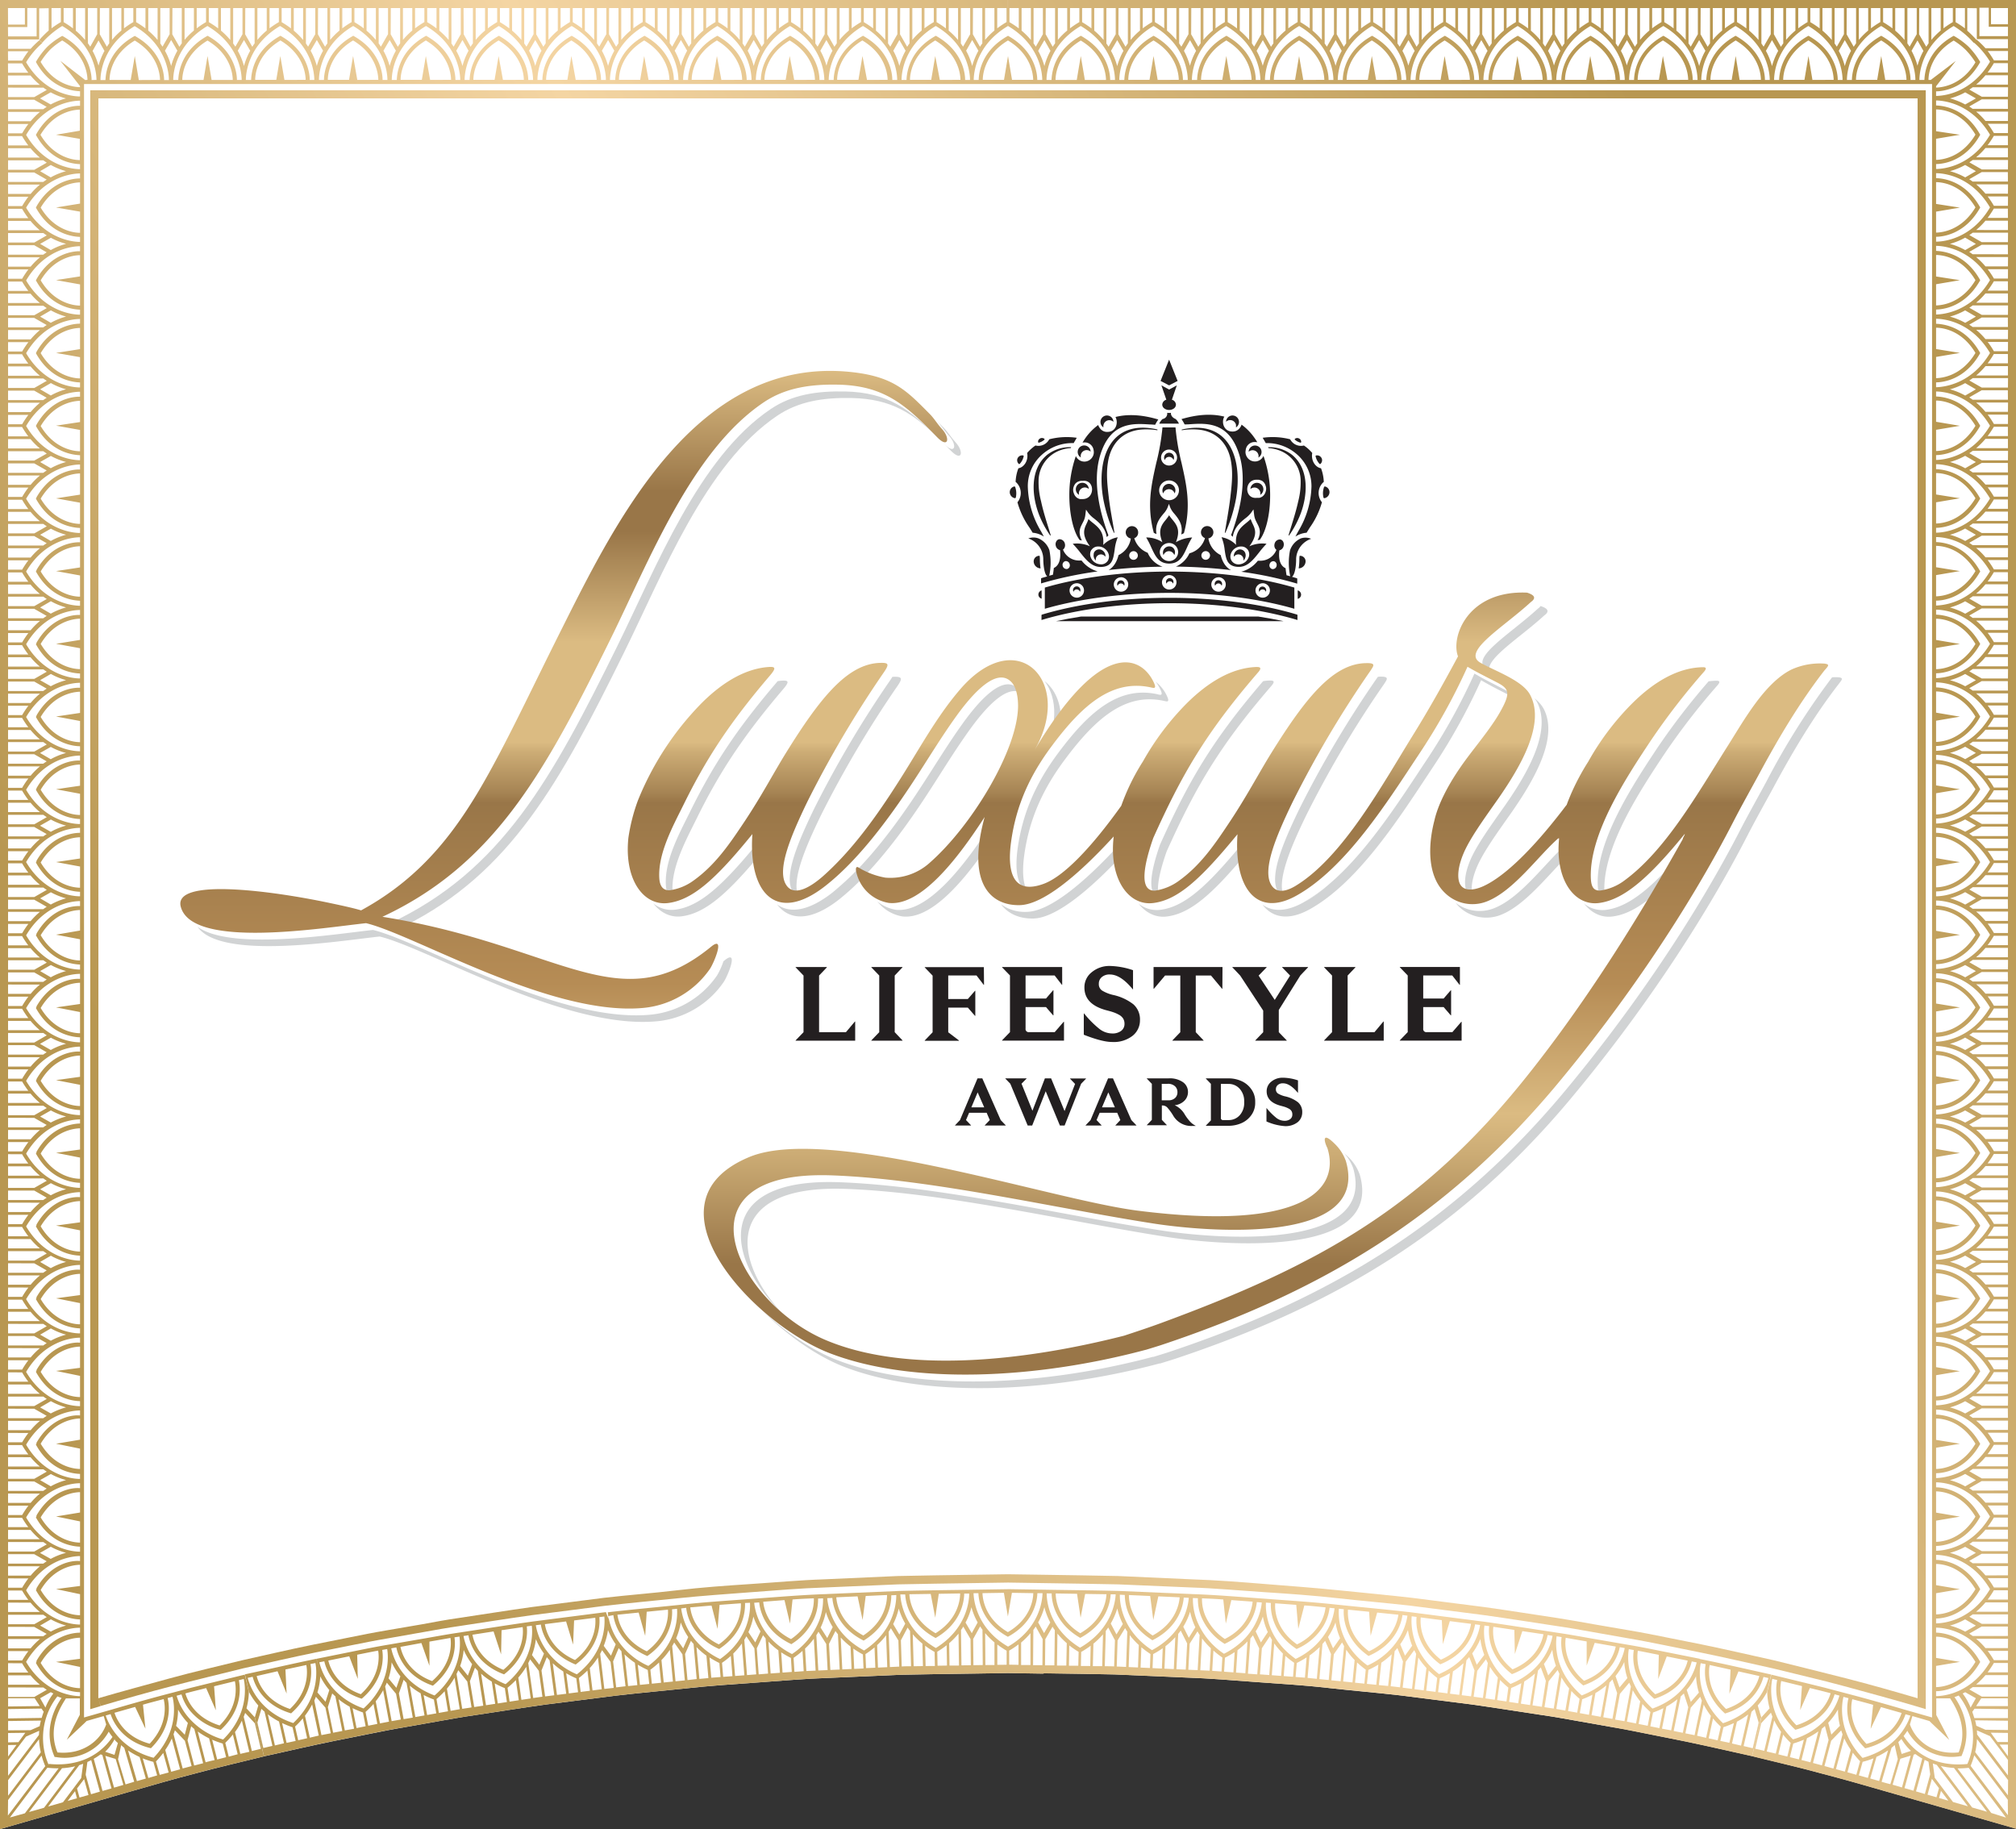 <svg xmlns="http://www.w3.org/2000/svg" xmlns:xlink="http://www.w3.org/1999/xlink" viewBox="0 0 647.81 587.73"><rect x="0" y="0" width="647.81" height="587.73" fill="#333333" stroke="none"/><defs><style>.cls-1{fill:#fff;}.cls-2{fill:url(#linear-gradient);}.cls-3{fill:url(#linear-gradient-2);}.cls-4{fill:url(#linear-gradient-3);}.cls-5{fill:#231f20;}.cls-6{fill:#d1d3d4;}.cls-7{fill:url(#linear-gradient-4);}</style><linearGradient id="linear-gradient" x1="698.23" y1="251.77" x2="196.42" y2="-31.35" gradientTransform="matrix(1, 0, 0, -1, 0, 590)" gradientUnits="userSpaceOnUse"><stop offset="0" stop-color="#b89751"/><stop offset="0.52" stop-color="#f4d5a3"/><stop offset="1" stop-color="#b89751"/></linearGradient><linearGradient id="linear-gradient-2" x1="588.83" y1="445.66" x2="87.02" y2="162.54" xlink:href="#linear-gradient"/><linearGradient id="linear-gradient-3" x1="586.81" y1="449.25" x2="85" y2="166.12" xlink:href="#linear-gradient"/><linearGradient id="linear-gradient-4" x1="321.71" y1="146.32" x2="321.71" y2="468.82" gradientTransform="matrix(1, 0, 0, -1, 1, 588)" gradientUnits="userSpaceOnUse"><stop offset="0.11" stop-color="#997648"/><stop offset="0.14" stop-color="#a68454"/><stop offset="0.22" stop-color="#ccac75"/><stop offset="0.26" stop-color="#dbbb82"/><stop offset="0.39" stop-color="#b68c55"/><stop offset="0.57" stop-color="#997648"/><stop offset="0.58" stop-color="#a68454"/><stop offset="0.62" stop-color="#ccac75"/><stop offset="0.63" stop-color="#dbbb82"/><stop offset="0.73" stop-color="#dbbb82"/><stop offset="0.78" stop-color="#bd9c68"/><stop offset="0.84" stop-color="#997648"/><stop offset="0.88" stop-color="#997648"/><stop offset="1" stop-color="#dbbb82"/></linearGradient></defs><g id="Layer_2" data-name="Layer 2"><g id="Layer_1-2" data-name="Layer 1"><path class="cls-1" d="M323.91,0H0V587.73L40.67,576l1.51-.43,9.89-2.83c3.5-1,7-1.94,10.55-2.85,7.34-2,14.79-3.69,22.19-5.54v0c7.46-1.64,14.89-3.38,22.38-4.91l11.25-2.25c3.73-.75,7.48-1.51,11.24-2.14v0l11.3-2c3.76-.66,7.52-1.35,11.31-1.89h0c7.57-1.13,15.11-2.35,22.69-3.41h0l22.78-2.89c7.6-.88,15.23-1.57,22.85-2.36h0c7.61-.86,15.26-1.32,22.89-1.89h0c7.63-.54,15.25-1.22,22.91-1.47h0l22.94-1c7.63-.18,15.28-.25,22.95-.38v0l11.49-.18,11.48.18v-.11c7.64.13,15.29.2,22.95.38l22.94,1h0c7.66.25,15.28.93,22.91,1.47l.1-1.29-.09,1.29c7.63.57,15.28,1,22.89,1.89s15.25,1.48,22.85,2.36l22.78,2.89h0c7.58,1.06,15.12,2.28,22.69,3.41h0c3.79.54,7.55,1.23,11.31,1.89l11.3,2,.12,0c3.77.63,7.52,1.39,11.26,2.14l11.25,2.25c7.49,1.53,14.92,3.27,22.38,4.91h0c7.4,1.85,14.85,3.52,22.19,5.54,3.53.91,7,1.87,10.55,2.85l9.89,2.83,1.51.43,40.67,11.66V0Z"/><g id="Layer_2-2" data-name="Layer 2"><g id="Layer_1-2-2" data-name="Layer 1-2"><path class="cls-2" d="M563.3,563.05l2.64-11.29h0L564.82,548a22.08,22.08,0,0,0,3-4.36l1.31-5.58h0c-7.67-1.69-15.31-3.48-23-5L545,538.69h0a21.65,21.65,0,0,0,.91,5.18l-2.61,3h0l-1.26,6,1.26-6.08h0L542,543a22.36,22.36,0,0,0,3-4.4l1.16-5.61h0l-11.54-2.3c-3.84-.78-7.69-1.56-11.55-2.2h0l-11.58-2c-3.86-.68-7.72-1.39-11.6-1.94l-.24,1.48.24-1.49h0c-7.75-1.16-15.49-2.41-23.25-3.49h-.05l-23.31-3-.26,2.21.26-2.21h0c-7.78-.9-15.58-1.6-23.37-2.41h-.05c-7.78-.87-15.6-1.34-23.41-1.94h0c-7.81-.55-15.62-1.24-23.45-1.49l-.24,4.53.24-4.54h0l-23.48-1h0c-7.83-.19-15.66-.26-23.5-.39h0l-11.7-.18h-.05l-11.7.18h0c-7.84.13-15.67.2-23.5.39h0l-23.48,1h0l.24,4.54-.24-4.53c-7.83.25-15.64.94-23.45,1.49h0c-7.82.6-15.64,1.07-23.42,1.94h0c-7.79.81-15.59,1.51-23.37,2.41h-.05l.26,2.21L194.7,518l-23.31,3h0c-7.76,1.08-15.5,2.33-23.25,3.49h0l.24,1.49-.24-1.48c-3.88.55-7.74,1.26-11.6,1.94l-11.58,2h0c-3.86.64-7.71,1.42-11.55,2.2L101.74,533h0l1.16,5.61a22.12,22.12,0,0,0,2.92,4.44l-1.21,3.75h0l1.26,6.08-1.26-6.07h0l-2.61-3a21.65,21.65,0,0,0,.91-5.18h0L101.7,533c-7.69,1.57-15.33,3.36-23,5h0l1.3,5.63A22.15,22.15,0,0,0,83,548l-1.11,3.78h0l2.64,11.29h0l.29,1.26c7.46-1.64,14.89-3.38,22.38-4.91l-.26-1.27h0l.26,1.27,11.25-2.25c3.74-.75,7.49-1.51,11.26-2.14l-2.32-12.67h0l-2.54-3.05a21.62,21.62,0,0,0,1-5.16h0l-.22-1.18.22,1.16a21.69,21.69,0,0,0,2.81,4.51l-1.3,3.72h0l2.09,11.41h0l.24,1.28,11.3-2c3.76-.66,7.52-1.35,11.31-1.89l-.89-5.56.69,4.28h0l.21,1.28c7.57-1.13,15.12-2.35,22.7-3.41l-.18-1.28h0l.17,1.28,22.79-2.89-.15-1.29h0l.15,1.29c7.6-.88,15.23-1.57,22.85-2.36l-1-10.66.89,9.37h0l.12,1.29c7.61-.86,15.26-1.32,22.89-1.89l-.09-1.29h0l.1,1.29c7.63-.54,15.26-1.22,22.92-1.47l-.44-8.47.37,7.18h0l.06,1.29,23-1v-1.29h0v1.29c7.65-.18,15.31-.25,23-.38l-.05-4.27v3h0v1.29l11.49-.18,11.48.18V536.4h0v-3l-.05,4.27c7.66.13,15.32.2,23,.38v-1.29h0v1.29l23,1,.06-1.29h0l.37-7.18-.44,8.47c7.66.25,15.29.93,22.92,1.47l.1-1.29h0l-.09,1.29c7.63.57,15.28,1,22.89,1.89l.12-1.29h0l.88-9.37-1,10.66c7.62.79,15.25,1.48,22.85,2.36l.15-1.29h0l-.15,1.29,22.79,2.89.17-1.28h0l-.18,1.28c7.58,1.06,15.13,2.28,22.7,3.41l.21-1.28h0l.69-4.28-.89,5.56c3.79.54,7.55,1.23,11.31,1.89l11.3,2,.24-1.28h0l2.09-11.41h0l-1.3-3.72a21.69,21.69,0,0,0,2.81-4.51l.22-1.16-.22,1.18h0a21.62,21.62,0,0,0,1,5.16l-2.54,3h0L518.11,555c3.77.63,7.52,1.39,11.26,2.14l11.25,2.25.26-1.27h0l-.26,1.27c7.49,1.53,14.92,3.27,22.38,4.91l.29-1.26ZM112.23,532.2l2.74,7.26-.19-7.77c2.25-.43,4.49-.92,6.74-1.31.33,1.91.75,8.23-5.58,14-8-2.87-10-8.91-10.44-10.81Zm-9.61,1.92,1.59-.31c.47,2.16,2.71,8.88,11.66,11.9l.35.12.29-.24c7.12-6.27,6.68-13.25,6.31-15.44l1.59-.28c.41,2.37,1.12,11.2-7.58,19.09C105.83,545.05,103.12,536.43,102.62,534.12ZM89.18,537l2.92,7.19-.38-7.75L98.43,535c.37,1.91.95,8.25-5.25,14.12-8.09-2.69-10.24-8.68-10.7-10.58Zm-9.57,2.13,1.58-.35c.53,2.15,2.94,8.81,12,11.65l.35.11.28-.26c7-6.39,6.36-13.43,5.94-15.6l1.59-.31c.46,2.32,1.39,11.22-7.12,19.28-11.14-3.65-14.06-12.2-14.62-14.5Zm5,22.54-1.92-8.19,1.31-4.4c.31.3.64.61,1,.91h0l2.54,11Zm3.73-.83-2.29-10a24.31,24.31,0,0,0,3.61,2.31l1.59,7Zm3.74-.83-1.43-6.37A27,27,0,0,0,94,555l1,4.4Zm3.74-.83-1-4.41a26.79,26.79,0,0,0,2.49-2.62l1.39,6.38Zm3.74-.83L98,551.29a24.87,24.87,0,0,0,2.3-3.62l2.13,10Zm3.73-.83L101,546.44h0c.19-.43.35-.83.51-1.24l3.06,3.5,1.72,8.24Zm3.76-.76-1.7-8.24,1.41-4.39a13,13,0,0,0,1,.93h0L110,556.2Zm3.76-.75-2-10a23.41,23.41,0,0,0,3.55,2.38l1.42,7.09Zm3.76-.75-1.28-6.4a31.36,31.36,0,0,0,3.34,1.39l.86,4.43Zm3.76-.75-.87-4.43a27,27,0,0,0,2.56-2.57l1.23,6.41Zm3.76-.75-1.36-7.1a25.74,25.74,0,0,0,2.39-3.56L125,553.2Zm5.17-9.51,1.53,8.27-2.94.51-2.09-11.14h0c.2-.41.37-.81.54-1.22Zm375.83-18,6.76,1.18v7.76l2.58-7.31,6.76,1.19c-.38,1.92-2.23,8-10.19,11-6.45-5.5-6.17-11.85-5.88-13.77Zm-3.12,9-2.47,3.1h0l-1.39-3.69a21.51,21.51,0,0,0,2.71-4.57h0A21.17,21.17,0,0,0,500,535.3Zm-20.14-12.53,6.78,1,.16,7.76,2.41-7.37,6.78,1c-.33,1.92-2,8-9.93,11.28-6.56-5.32-6.41-11.69-6.17-13.62Zm-2.91-.41,1.61.21c-.28,2.19-.42,9.28,7,15.18l.3.24.35-.14c8.8-3.44,10.73-10.25,11.11-12.43l1.59.24c-.39,2.33-2.7,11.06-13.52,15.48-9.05-7.41-8.71-16.4-8.36-18.73Zm-20.42-2.6,6.8.87.33,7.75,2.25-7.43,6.81.87c-.29,1.93-1.87,8.09-9.69,11.52-6.68-5.22-6.67-11.59-6.47-13.53Zm-2.91-.37,1.6.21c-.22,2.2-.22,9.28,7.32,15l.3.23.35-.15c8.72-3.65,10.5-10.51,10.83-12.7l1.61.21c-.35,2.34-2.46,11.12-13.19,15.79-9.19-7.16-9-16.19-8.79-18.54Zm-1.18,4.35a22.06,22.06,0,0,0,1.37,5.11l-2.3,3.2h0l-1.54-3.66a21.68,21.68,0,0,0,2.51-4.64h0Zm-19.29-6.48,6.82.68.49,7.74,2.1-7.48,6.82.69c-.25,1.94-1.7,8.14-9.44,11.76-6.8-5-6.91-11.4-6.76-13.34Zm-2.92-.3,1.61.16c-.18,2.21,0,9.29,7.63,14.8l.31.22.34-.15c8.66-3.87,10.29-10.77,10.57-13l1.6.21a19,19,0,0,1-2.54,7,22.86,22.86,0,0,1-10.3,9c-9.35-6.8-9.42-15.83-9.19-18.15Zm-20.51-1.74,6.84.5.65,7.72,1.94-7.53c2.28.14,4.56.4,6.83.62a13.5,13.5,0,0,1-1.8,5.26,17.21,17.21,0,0,1-7.38,6.63c-6.91-4.85-7.17-11.21-7-13.15Zm-2.93-.22,1.62.12c-.14,2.21.17,9.28,7.95,14.58l.31.22.34-.17a18.56,18.56,0,0,0,8.26-7.22,14.91,14.91,0,0,0,2-5.86l1.61.16a19,19,0,0,1-2.4,7.1,23,23,0,0,1-10.1,9.16c-9.48-6.66-9.7-15.68-9.56-18Zm-20.53-1.38c2.28.1,4.57.19,6.85.38l.81,7.73,1.78-7.54,6.84.5c-.17,1.94-1.35,8.19-8.93,12a17.31,17.31,0,0,1-6.34-7.64,13.58,13.58,0,0,1-1-5.38Zm-16.64-.75,1,7.7,1.62-7.58,6.85.31c-.13,1.94-1.18,8.22-8.68,12.27-7.13-4.71-7.66-11.06-7.62-13Zm-23.5-.7,1.14,7.67,1.46-7.63,6.85.1c-.08,2-1,8.25-8.42,12.53-7.23-4.5-7.88-10.83-7.89-12.78Zm-23.51-.32,1.29,7.61h0l1.29-7.61,6.86.11c0,1.94-.83,8.25-8.15,12.52-7.32-4.27-8.11-10.58-8.16-12.52Zm-8.18.13c.06,2.21,1,9.22,9.15,13.82l.32.18h0l.32-.18c8.2-4.6,9.09-11.61,9.15-13.82H335c-.05,2.36-1,11.33-11.08,17.16-10.06-5.83-11-14.8-11.09-17.16Zm-15.33.23,1.45,7.63,1.14-7.67,6.86-.11c0,2-.66,8.28-7.89,12.78-7.41-4.28-8.33-10.58-8.42-12.53Zm-23.5.78,1.61,7.58,1-7.7,6.85-.31c0,2-.48,8.3-7.62,13-7.5-4-8.55-10.33-8.68-12.27Zm-23.49,1.2,1.78,7.54.81-7.73c2.28-.19,4.57-.28,6.85-.38a13.44,13.44,0,0,1-1,5.46,17.31,17.31,0,0,1-6.34,7.64c-7.58-3.84-8.76-10.09-8.93-12Zm-23.45,1.72,1.94,7.53.65-7.72,6.84-.5c.12,1.94-.14,8.3-7.07,13.2a17.24,17.24,0,0,1-7.39-6.63,13.5,13.5,0,0,1-1.8-5.26c2.3-.17,4.58-.43,6.86-.57Zm-8.14.76a14.91,14.91,0,0,0,2,5.86,18.56,18.56,0,0,0,8.26,7.22l.34.17.31-.22c7.78-5.3,8.09-12.37,8-14.58L241,515c.14,2.36-.08,11.38-9.61,18.09a23,23,0,0,1-10.1-9.16,19,19,0,0,1-2.4-7.1Zm-15.27,1.53,2.1,7.48.49-7.74,6.82-.68c.16,1.94,0,8.3-6.79,13.39-7.74-3.62-9.19-9.82-9.44-11.76Zm-8.13.82c.28,2.2,1.92,9.1,10.57,13l.34.15.31-.22c7.66-5.51,7.81-12.59,7.63-14.8l1.61-.16c.2,2.36.16,11.39-9.22,18.35a22.86,22.86,0,0,1-10.3-9,19,19,0,0,1-2.54-7Zm-1.75,4.72h0a21.68,21.68,0,0,0,2.51,4.64L196.33,532h0L194,528.85a22.06,22.06,0,0,0,1.37-5.11ZM181.9,521l2.25,7.43.33-7.75,6.8-.87c.2,1.94.21,8.31-6.5,13.58-7.82-3.43-9.4-9.59-9.69-11.52Zm-8.11,1c.33,2.19,2.11,9,10.83,12.7l.35.15.3-.23c7.54-5.72,7.54-12.8,7.32-15l1.6-.21c.25,2.35.4,11.38-8.82,18.59-10.73-4.67-12.84-13.45-13.19-15.79Zm-15.19,2.21,2.41,7.37.16-7.76,6.78-1c.24,1.93.39,8.3-6.2,13.73-7.88-3.23-9.6-9.36-9.93-11.28Zm-8.08,1.23c.37,2.18,2.3,9,11.1,12.43l.35.14.3-.24c7.4-5.9,7.26-13,7-15.18l1.61-.21c.3,2.33.64,11.32-8.42,18.78-10.82-4.42-13.12-13.15-13.52-15.48ZM149,530.16h0a21.51,21.51,0,0,0,2.71,4.57l-1.38,3.69h0l-2.47-3.1A21.75,21.75,0,0,0,149,530.16Zm-13.59-2.23,2.58,7.31v-7.76l6.76-1.18c.29,1.92.57,8.27-5.89,13.87-8-3-9.81-9.13-10.18-11Zm-9.65,1.7,1.6-.28c.42,2.17,2.51,8.94,11.38,12.17l.35.13.29-.24c7.27-6.1,7-13.11,6.66-15.3l1.6-.25c.35,2.37.87,11.24-8,18.93-11-4.16-13.46-12.79-13.92-15.16Zm3.94,22.76-1.52-8.28,1.52-4.36.94,1h0l2,11.16Zm3.77-.67-1.81-10.09a24.46,24.46,0,0,0,3.5,2.46l1.25,7.11Zm3.78-.66-1.13-6.44a27,27,0,0,0,3.3,1.47l.77,4.45Zm3.78-.67-.77-4.45a28.24,28.24,0,0,0,2.62-2.51l1.08,6.44Zm3.77-.67-1.19-7.12a24.41,24.41,0,0,0,2.46-3.52l1.67,10.12Zm6.73-1.09-3,.45-1.83-11.2h0c.2-.41.39-.81.56-1.21l2.9,3.64Zm.85-.13L151,540.19l1.62-4.32.91,1h0l1.76,11.2Zm3.79-.58-1.58-10.13a23.58,23.58,0,0,0,3.43,2.54l1.1,7.14Zm3.79-.57-1-6.46a27.72,27.72,0,0,0,3.26,1.54l.67,4.47Zm3.79-.58-.66-4.46a29.47,29.47,0,0,0,2.67-2.45l.94,6.46Zm3.8-.58-1-7.15a23.76,23.76,0,0,0,2.54-3.45l1.45,10.15Zm3.79-.58-1.59-11.23h0c.21-.41.41-.81.59-1.21l2.81,3.69,1.15,8.33c-1,.13-2,.27-3,.42Zm2-10.66h0l-2.4-3.16a21.27,21.27,0,0,0,1.26-5.1h0a22.17,22.17,0,0,0,2.6,4.63L173.27,535h0l1.4,10.16Zm1.83,10.14L174,536.76l1.71-4.28c.28.33.57.67.89,1h0l1.51,11.24Zm3.81-.48-1.36-10.17a23.76,23.76,0,0,0,3.38,2.63l.94,7.17Zm3.81-.48-.85-6.48a28,28,0,0,0,3.24,1.63l.57,4.47Zm3.8-.49-.57-4.47a28,28,0,0,0,2.73-2.38l.8,6.48Zm3.81-.48-.89-7.17a23.94,23.94,0,0,0,2.62-3.39l1.23,10.19Zm3.8-.48-1.34-11.26h0c.22-.4.42-.8.61-1.19L196.2,534l1,8.35Zm3.81-.49-1-8.35,1.8-4.28c.27.34.56.67.87,1h0L201,541.83c-1,.11-2,.24-3,.36Zm3.82-.43-1.15-10.19a24,24,0,0,0,3.33,2.71l.79,7.19Zm3.81-.38-.7-6.49a29.67,29.67,0,0,0,3.2,1.7l.48,4.49Zm3.82-.38-.47-4.49a26.81,26.81,0,0,0,2.78-2.31l.66,6.5Zm3.82-.39-.73-7.19a23,23,0,0,0,2.69-3.31l1,10.2Zm6.79-.68-3,.3L216,528.94h0c.23-.39.44-.78.64-1.17l2.65,3.79Zm-.54-10.29h0l-2.26-3.23a21.93,21.93,0,0,0,1.48-5.08h0l-.54-5.63.53,5.61a22,22,0,0,0,2.41,4.71Zm1.39,10.2-.79-8.37,1.89-4.25a11.78,11.78,0,0,0,.85,1h0l1,11.29Zm3.82-.38-.93-10.22A23.93,23.93,0,0,0,227,532l.63,7.2Zm3.82-.38-.57-6.51a30,30,0,0,0,3.17,1.79l.38,4.5Zm3.82-.28-.37-4.5a28.88,28.88,0,0,0,2.83-2.23l.52,6.51Zm3.83-.28-.58-7.2a23.79,23.79,0,0,0,2.77-3.25l.79,10.23Zm3.83-.28-.87-11.31h0c.24-.39.46-.77.67-1.16l2.57,3.86L243,538Zm2.65-10.52h0l-2.2-3.29a21.41,21.41,0,0,0,1.59-5h0a21.63,21.63,0,0,0,2.3,4.77l-1.69,3.57h0l.7,9.51ZM243.8,538l-.61-8.38,2-4.19c.26.34.53.69.82,1h0l.8,11.32Zm3.83-.28-.71-10.23a23.76,23.76,0,0,0,3.2,2.81l.49,7.2Zm3.83-.28-.43-6.51a26.78,26.78,0,0,0,3.12,1.79l.28,4.5ZM242.35,515l1.61-.12c.19,2.2,1.53,9.15,10,13.26l.34.17.31-.22a18.58,18.58,0,0,0,7.12-8.34,15,15,0,0,0,1.14-6.1l1.61-.07a19,19,0,0,1-1.33,7.37,23,23,0,0,1-8.65,10.53c-10.41-5.29-11.95-14.18-12.15-16.53Zm12.93,22.2-.28-4.5a27,27,0,0,0,2.87-2.24l.39,6.52Zm3.83-.27-.42-7.21a23.57,23.57,0,0,0,2.83-3.16l.57,10.24Zm3.84-.17-.63-11.32h0c.24-.38.47-.76.68-1.14l2.5,3.93.44,8.4Zm2.87-10.43h0l-2.13-3.35a22,22,0,0,0,1.69-5h0a21.49,21.49,0,0,0,2.2,4.83Zm1,10.26-.43-8.4,2.07-4.13c.25.36.51.71.8,1.07h0l.56,11.33Zm3.84-.17-.5-10.25a24,24,0,0,0,3.15,2.9l.33,7.21Zm3.83-.17-.29-6.53a27.53,27.53,0,0,0,3.08,1.88l.2,4.51Zm-8.64-22.73,1.62-.07c.14,2.2,1.34,9.18,9.72,13.53l.34.18.31-.21c8-5.08,8.6-12.14,8.56-14.35l1.61-.08c0,2.37-.55,11.38-10.35,17.82-10.34-5.59-11.66-14.51-11.85-16.87ZM278.29,536l-.19-4.5a29.34,29.34,0,0,0,2.92-2.16l.25,6.53Zm3.83-.17-.27-7.22a24.74,24.74,0,0,0,2.89-3.16l.36,10.25Zm3.83-.17-.39-11.34h0c.26-.39.49-.76.71-1.14l2.41,3.93.27,8.4ZM289,525.2h0l-2-3.35a21.78,21.78,0,0,0,1.79-5h0l-.06-2,.06,2a22.66,22.66,0,0,0,2.1,4.85Zm.75,10.27-.26-8.41,2.16-4.09c.24.36.5.73.78,1.09h0l.32,11.34c-1,0-2,0-3,.07Zm3.84-.08-.28-10.26a24.34,24.34,0,0,0,3.09,3l.17,7.22Zm3.84-.06-.16-6.53a26.67,26.67,0,0,0,3.05,2l.09,4.51Zm-8.16-23h1.61c.1,2.22,1.15,9.22,9.44,13.82l.33.18.32-.19c8.1-4.84,8.85-11.88,8.86-14.1h1.61c0,2.36-.79,11.36-10.72,17.5-10.15-5.86-11.31-14.82-11.41-17.17Zm12,22.9-.09-4.51a28,28,0,0,0,3-2.06l.12,6.52Zm3.84-.06L305,528a24.94,24.94,0,0,0,3-3.08l.15,10.26Zm3.84-.06-.15-11.34h0c.27-.37.51-.74.74-1.11l2.32,4,.1,8.41Zm3.31-10.34h0l-2-3.41a21.68,21.68,0,0,0,1.9-4.93h0a21,21,0,0,0,2,4.89Zm.53,10.29-.08-8.42,2.24-4.06c.23.36.48.72.75,1.09h0l.09,11.34Zm3.84-.06-.07-10.26a23.62,23.62,0,0,0,3,3V535Zm3.84-.06v-6.53a28.44,28.44,0,0,0,3,2v4.51Zm6.81,0-3-.05v-4.51a28.44,28.44,0,0,0,3-2Zm3.84.06h-3v-7.22a23.62,23.62,0,0,0,3-3Zm3.84.06-3,0,.09-11.34h0c.27-.37.52-.73.75-1.09l2.24,4.06Zm.54-10.29h0l-1.91-3.47a21,21,0,0,0,2-4.89h0a21.86,21.86,0,0,0,1.9,4.93l-2,3.41Zm3.45-1-.15,11.34h-3l.09-8.41,2.32-4c.23.37.47.74.74,1.11Zm3.69,11.4h-3l.15-10.26a24.94,24.94,0,0,0,3,3.08Zm3.84.06h-3l.12-6.52a28,28,0,0,0,3,2.06ZM336.33,512h1.61c0,2.22.76,9.26,8.86,14.1l.32.19.33-.18c8.3-4.6,9.34-11.6,9.44-13.82h1.61c-.09,2.35-1.26,11.31-11.45,17.15C337.12,523.38,336.33,514.38,336.33,512Zm14,23.31-3,0,.09-4.51a26.67,26.67,0,0,0,3.05-2Zm3.84.06h-3l.18-7.22a24.94,24.94,0,0,0,3.08-3Zm3.84.08c-1-.06-2-.05-3-.07l.32-11.34h0c.28-.36.54-.73.78-1.09l2.16,4.09Zm.75-10.27-1.84-3.51a22,22,0,0,0,2.1-4.85l.07-2-.07,2h0a21.78,21.78,0,0,0,1.79,5l-2.05,3.35h0Zm3.48-.9-.39,11.34-3-.14.27-8.4,2.41-3.93c.22.38.45.75.71,1.14Zm3.44,11.51-3-.13.36-10.25a24.74,24.74,0,0,0,2.89,3.16Zm3.83.17-3-.13.25-6.53a29.34,29.34,0,0,0,2.92,2.16Zm-9.68-23.55,1.61.08c0,2.21.56,9.27,8.56,14.35l.31.21.34-.18c8.39-4.35,9.58-11.33,9.72-13.53l1.62.07c-.15,2.36-1.51,11.28-11.81,16.82-9.79-6.42-10.39-15.43-10.34-17.8Zm13.52,23.73-3-.14.19-4.51a27.53,27.53,0,0,0,3.08-1.88Zm3.83.17-3-.14.33-7.21a24,24,0,0,0,3.15-2.9Zm3.84.17-3-.13L378.6,525h0c.29-.36.55-.71.8-1.07l2.07,4.13Zm-.8-13.78a21.49,21.49,0,0,0,2.2-4.83h0a22,22,0,0,0,1.69,5L382,526.24h0Zm5.26,2.63-.63,11.32-3-.13.44-8.4,2.5-3.93c.21.38.44.76.68,1.14Zm3.21,11.49-3-.13.57-10.24a23.57,23.57,0,0,0,2.83,3.16Zm3.83.27-3-.22.39-6.52a27,27,0,0,0,2.87,2.24Zm-7.87-16.25a19,19,0,0,1-1.33-7.37l1.61.07a15,15,0,0,0,1.14,6.1A18.65,18.65,0,0,0,393.2,528l.31.22.34-.17c8.47-4.11,9.81-11.06,10-13.26l1.61.12c-.2,2.35-1.74,11.24-12.15,16.48a23,23,0,0,1-8.65-10.53Zm11.69,16.53-3-.22.28-4.5a26.78,26.78,0,0,0,3.12-1.79Zm3.83.28-3-.22.49-7.2a23.76,23.76,0,0,0,3.2-2.81ZM404,538l-3-.21.8-11.32h0c.29-.35.56-.7.82-1l2,4.19Zm1.18-10.24h0l-1.69-3.57a21.66,21.66,0,0,0,2.31-4.77h0a21.41,21.41,0,0,0,1.59,5l-2.2,3.29h0l-.7,9.5ZM404.86,538l.62-8.39,2.58-3.86c.2.39.42.77.66,1.16h0l-.87,11.31Zm6.81.5-3-.22.79-10.23a23.79,23.79,0,0,0,2.77,3.25Zm3.83.28-3-.22.52-6.51a28.88,28.88,0,0,0,2.83,2.23Zm3.82.28-3-.22.38-4.5a29.81,29.81,0,0,0,3.16-1.79Zm.85.08.63-7.2a23,23,0,0,0,3.27-2.72l-.93,10.22Zm6.79.68-3-.3,1-11.29h0c.3-.34.58-.68.85-1l1.89,4.25ZM426.74,526a22,22,0,0,0,2.41-4.71l.53-5.61-.54,5.63h0a21.93,21.93,0,0,0,1.48,5.08l-2.26,3.23h0Zm1.07,13.91.8-8.37,2.65-3.79c.2.39.41.78.64,1.17h0l-1.11,11.29Zm6.79.68-3-.3,1-10.2a23,23,0,0,0,2.69,3.31Zm3.82.39-3-.3.66-6.5a26.81,26.81,0,0,0,2.78,2.31Zm3.82.38-3-.3.47-4.49a29.67,29.67,0,0,0,3.2-1.7Zm.84.09.79-7.19a24,24,0,0,0,3.33-2.71l-1.15,10.19Zm6.79.72c-1-.12-2-.25-3-.34l1.28-11.27h0c.31-.34.6-.67.87-1l1.8,4.28Zm.85.11,1-8.35,2.73-3.72c.19.39.39.79.61,1.19h0l-1.34,11.26Zm3.8.49,1.23-10.19a23.94,23.94,0,0,0,2.62,3.39l-.89,7.17Zm6.77.85-3-.37.8-6.48a28,28,0,0,0,2.73,2.38Zm3.81.49-3-.38.57-4.47a28,28,0,0,0,3.24-1.63Zm.84.11.94-7.17a23.76,23.76,0,0,0,3.38-2.63l-1.36,10.17Zm6.77.85-3-.37,1.51-11.24h0c.32-.33.61-.67.89-1l1.71,4.28Zm1.83-10.15h0l-1.46-3.65a22.21,22.21,0,0,0,2.61-4.63h0a21.27,21.27,0,0,0,1.26,5.1l-2.4,3.16h0l-1.4,10.15Zm-1,10.26,1.15-8.33,2.81-3.69c.19.4.38.8.59,1.21h0L476.5,545.6c-1-.14-2-.28-2.94-.4Zm3.79.54,1.45-10.15a23.76,23.76,0,0,0,2.54,3.45l-1,7.15Zm6.75,1-3-.45.94-6.46a29.47,29.47,0,0,0,2.67,2.45Zm.84.13.67-4.47a27.72,27.72,0,0,0,3.26-1.54l-1,6.46Zm3.79.57,1.1-7.14a23.05,23.05,0,0,0,3.43-2.54l-1.58,10.13Zm6.74,1-3-.45,1.76-11.2h0c.32-.33.62-.66.91-1l1.62,4.32Zm.85.13,1.33-8.31,2.9-3.64c.17.4.36.8.56,1.21h0L499.26,549Zm3.79.57L501.76,539a24.41,24.41,0,0,0,2.46,3.52L503,549.64Zm6.71,1.19-2.93-.52,1.08-6.44a28.24,28.24,0,0,0,2.62,2.51Zm.84.15.77-4.45a27,27,0,0,0,3.3-1.47L510.58,551Zm3.78.66,1.25-7.11a24.46,24.46,0,0,0,3.5-2.46l-1.81,10.09Zm8.23-7.09-1.52,8.28-2.94-.52,2-11.16h0a12.76,12.76,0,0,0,.94-1Zm-11.45.68c-8.88-7.69-8.36-16.56-8-18.93l1.6.25c-.32,2.19-.61,9.2,6.66,15.3l.29.24.35-.13c8.87-3.23,11-10,11.38-12.17l1.6.28c-.44,2.45-2.94,11.08-13.86,15.24ZM549.38,535l6.71,1.49-.38,7.75,2.92-7.19,6.7,1.49c-.46,1.9-2.61,7.89-10.7,10.58C548.43,543.22,549,536.88,549.38,535Zm-2.88-.58,1.59.31c-.42,2.17-1,9.21,5.94,15.6l.28.26.35-.11c9-2.84,11.43-9.5,12-11.65l1.58.35c-.56,2.3-3.48,10.85-14.58,14.52-8.55-8.09-7.66-17-7.16-19.31Zm-20.21-4c2.26.39,4.49.88,6.74,1.31l-.19,7.77,2.74-7.26,6.73,1.35c-.42,1.9-2.41,7.94-10.43,10.81-6.34-5.79-5.88-12.11-5.59-14Zm-2.89-.51,1.6.28c-.38,2.19-.82,9.17,6.3,15.44l.29.24.35-.12c8.95-3,11.19-9.74,11.67-11.9l1.58.31c-.5,2.31-3.21,10.93-14.21,14.84-8.7-7.93-8-16.76-7.58-19.13ZM519,552.54l1.53-8.27,3-3.58c.17.41.34.81.54,1.22h0L522,553.05Zm3.78.66,1.89-10.08a25.74,25.74,0,0,0,2.39,3.56l-1.35,7.1Zm3.76.74,1.23-6.41a27,27,0,0,0,2.56,2.57l-.87,4.43Zm3.76.76.87-4.43a30.36,30.36,0,0,0,3.33-1.39l-1.28,6.4Zm3.75.75,1.42-7.09A23.35,23.35,0,0,0,539,546l-2,10Zm6.69,1.33-2.93-.58,2.27-11.11h0c.34-.31.65-.62,1-.93l1.42,4.39Zm.83.17,1.72-8.24,3.06-3.5c.16.41.32.81.51,1.24h0l-2.34,11.1Zm3.76.77,2.13-10a24.87,24.87,0,0,0,2.3,3.62l-1.53,7.06Zm3.73.83,1.39-6.38a26.79,26.79,0,0,0,2.49,2.62l-1,4.41Zm3.74.83,1-4.4a28.56,28.56,0,0,0,3.36-1.32L555.7,560Zm3.74.83,1.59-7a24.31,24.31,0,0,0,3.61-2.31l-2.29,10Zm3.74.83,2.54-11h0l1-.91,1.31,4.42-1.91,8.19Z"/><path class="cls-3" d="M641.63,0H323.91V8.35c10.15,6,11,15,11,17.33h-1.6c0-2.21-.85-9.24-9.09-14l-.33-.19V13c7.36,4.39,8.07,10.7,8.11,12.65h-6.8L323.91,18h0l-1.29,7.65H315.8c0-1.95.75-8.26,8.11-12.65V11.5l-.32.19c-8.25,4.72-9.06,11.75-9.1,14h-1.6c0-2.36.87-11.34,11-17.33V0H0V101.72H0v23.36H0v23.36H0v23.37H0v23.36H0v23.36H0V241.9H0v23.36H0v23.36H0V312H0v23.36H0v23.36H0v23.37H0v23.36H0v23.36H0v23.37H0v23.36H0V499H0v23.37H0v23.36H0v42L40.67,576h0l1.51-.43,9.89-2.83h0c3.5-1,7-1.94,10.55-2.85l-.33-1.25h0l.33,1.25c7.34-2,14.79-3.69,22.19-5.54l-2.94-12.54h0l-2.67-2.89a21.54,21.54,0,0,0,.77-5.23h0l-1.31-5.6-11.44,2.79-5.73,1.41-5.7,1.51h0c-6.62,1.71-13.21,3.57-19.79,5.49h0l-9,2.57h0v-6.49h0v-23h0V499h0V475.58h0V452.22h0V428.85h0V405.48h0V382.12h0V358.75h0V335.38h0V312h0V288.65h0V265.28h0V241.92h0V218.55h0V195.18h0V171.82h0V148.45h0V125.08h0V101.72h0V27H620.84v4.64h0V55h0V78.35h0v23.37h0v23.36h0v23.37h0v23.37h0v23.36h0v23.37h0v23.37h0v23.36h0v23.37h0V312h0v23.36h0v23.37h0V382.1h0v23.36h0v23.37h0V452.2h0v23.36h0V499h0v23.37h0v23h0v6.49h0l-9-2.57h0c-6.58-1.92-13.17-3.78-19.79-5.49h0l-5.7-1.51-5.72-1.41-11.45-2.79-1.31,5.6h0a21.54,21.54,0,0,0,.77,5.23L566,551.81h0l-3,12.5c7.4,1.85,14.85,3.52,22.19,5.54l.33-1.25h0l-.33,1.25c3.53.91,7,1.87,10.55,2.85h0l9.89,2.83,1.51.43h0l40.67,11.66v-42h0v-23.3h0V499h0V475.59h0V452.22h0V428.85h0V405.49h0V382.12h0V358.75h0V335.39h0V312h0V288.65h0V265.29h0V241.92h0V218.55h0V195.19h0V171.82h0V148.45h0V125.09h0V101.72h0V78.35h0V55h0V31.62h0V0ZM320.44,2.59h3V7.1a28.44,28.44,0,0,0-3,2Zm-3.9,0h3V9.81a23.62,23.62,0,0,0-3,3Zm-3.89,0h3V13.93h0c-.27.37-.52.74-.75,1.1l-2.29-4Zm-3.9,11.34V2.59h3V11l-2.29,4c-.24-.36-.49-.73-.76-1.1Zm-3.9-11.34h3V12.84a23.62,23.62,0,0,0-3-3Zm-3.9,0h3V9.12a28.44,28.44,0,0,0-3-2Zm-3.89,0h3V7.1a28.44,28.44,0,0,0-3,2Zm-3.9,0h3V9.81a23.62,23.62,0,0,0-3,3Zm-3.9,0h3V13.93h0c-.27.37-.52.74-.76,1.1l-2.29-4Zm-3.9,11.34V2.59h3V11l-2.29,4c-.23-.36-.48-.73-.75-1.1ZM281.47,2.59h3V12.84a23.62,23.62,0,0,0-3-3Zm-3.9,0h3V9.12a28.44,28.44,0,0,0-3-2Zm-3.9,0h3V7.1a28.44,28.44,0,0,0-3,2Zm-3.89,0h3V9.81a23.62,23.62,0,0,0-3,3Zm-3.9,0h3V13.93h0c-.27.37-.51.74-.75,1.1l-2.29-4ZM262,13.93V2.59h3V11l-2.29,4c-.23-.36-.48-.73-.75-1.1ZM258.1,2.59h3V12.84a23.62,23.62,0,0,0-3-3Zm-3.89,0h3V9.12a28.44,28.44,0,0,0-3-2Zm-3.9,0h3V7.1a28.44,28.44,0,0,0-3,2Zm-3.9,0h3V9.81a23.62,23.62,0,0,0-3,3Zm-3.89,0h3V13.93h0c-.27.37-.52.74-.75,1.1l-2.29-4Zm-3.9,11.34V2.59h3V11l-2.29,4c-.24-.36-.48-.73-.75-1.1ZM234.7,2.59h3V12.84a23.62,23.62,0,0,0-3-3Zm-3.9,0h3V9.12a28.44,28.44,0,0,0-3-2Zm-3.89,0h3V7.1a28.44,28.44,0,0,0-3,2Zm-3.9,0h3V9.81a23.62,23.62,0,0,0-3,3Zm-3.9,0h3V13.93h0c-.27.37-.52.74-.76,1.1l-2.29-4Zm-3.9,11.34V2.59h3V11L216,15c-.24-.36-.49-.73-.76-1.1ZM211.32,2.59h3V12.84a23.62,23.62,0,0,0-3-3Zm-3.9,0h3V9.12a28.44,28.44,0,0,0-3-2Zm-3.9,0h3V7.1a28.44,28.44,0,0,0-3,2Zm-3.89,0h3V9.81a23.62,23.62,0,0,0-3,3Zm-3.9,0h3V13.93h0c-.27.37-.51.74-.75,1.1l-2.29-4Zm-3.9,11.34V2.59h3V11l-2.29,4c-.23-.36-.48-.73-.75-1.1Zm-3.9-11.34h3V12.84a23.62,23.62,0,0,0-3-3Zm-3.89,0h3V9.12a28.44,28.44,0,0,0-3-2Zm-3.9,0h3V7.1a28.44,28.44,0,0,0-3,2Zm-3.9,0h3V9.81a23.62,23.62,0,0,0-3,3Zm-3.89,0h3V13.93h0c-.27.37-.52.74-.75,1.1l-2.29-4Zm-3.9,11.34V2.59h3V11l-2.29,4c-.24-.36-.48-.73-.75-1.1Zm-3.9-11.34h3V12.84a22.38,22.38,0,0,0-3-3Zm-3.9,0h3V9.12a28.44,28.44,0,0,0-3-2Zm-3.89,0h3V7.1a28.44,28.44,0,0,0-3,2Zm-3.9,0h3V9.81a23.62,23.62,0,0,0-3,3Zm-3.9,0h3V13.93h0c-.27.37-.52.74-.75,1.1L149,11Zm-3.9,11.34V2.59h3V11l-2.29,4c-.24-.36-.49-.73-.76-1.1ZM141.17,2.59h3V12.84a23.62,23.62,0,0,0-3-3Zm-3.9,0h3V9.12a28.44,28.44,0,0,0-3-2Zm-3.9,0h3V7.1a28.44,28.44,0,0,0-3,2Zm-3.89,0h3V9.81a23.62,23.62,0,0,0-3,3Zm-3.9,0h3V13.93h0c-.27.37-.51.74-.75,1.1l-2.29-4Zm-3.9,11.34V2.59h3V11l-2.29,4c-.23-.36-.48-.73-.75-1.1Zm-3.9-11.34h3V12.84a23.62,23.62,0,0,0-3-3Zm-3.89,0h3V9.12a28.44,28.44,0,0,0-3-2Zm-3.9,0h3V7.1a28.44,28.44,0,0,0-3,2Zm-3.9,0h3V9.81a23.62,23.62,0,0,0-3,3Zm-3.89,0h3V13.93h0c-.27.37-.52.74-.75,1.1l-2.29-4ZM98.3,13.93V2.59h3V11L99,15c-.24-.36-.48-.73-.75-1.1ZM94.4,2.59h3V12.84a22.38,22.38,0,0,0-3-3Zm-3.9,0h3V9.12a28.44,28.44,0,0,0-3-2Zm-3.89,0h3V7.1a28.44,28.44,0,0,0-3,2Zm-3.9,0h3V9.81a23.62,23.62,0,0,0-3,3Zm-3.89,0h3V13.93h0c-.27.37-.52.74-.75,1.1l-2.29-4Zm-3.9,11.34V2.59h3V11l-2.29,4c-.24-.36-.49-.73-.76-1.1ZM71,2.59h3V12.84a23.62,23.62,0,0,0-3-3Zm-3.9,0h3V9.12a28.44,28.44,0,0,0-3-2Zm-3.89,0h3V7.1a28.44,28.44,0,0,0-3,2Zm-3.9,0h3V9.81a23.62,23.62,0,0,0-3,3Zm-3.9,0h3V13.93h0c-.27.37-.52.74-.76,1.1l-2.29-4Zm-3.9,11.34V2.59h3V11l-2.29,4c-.23-.36-.48-.73-.75-1.1ZM47.64,2.59h3V12.84a23.62,23.62,0,0,0-3-3Zm-3.9,0h3V9.12a28.44,28.44,0,0,0-3-2Zm-3.9,0h3V7.1a28.44,28.44,0,0,0-3,2ZM36,2.59h3V9.81a22.38,22.38,0,0,0-3,3Zm-3.9,0h3V13.93h0c-.27.37-.51.74-.75,1.1l-2.29-4ZM28.24,13.93V2.59h3V11L29,15c-.24-.36-.48-.73-.75-1.1ZM24.35,2.59h3V12.85a25,25,0,0,0-3-3Zm-3.9,0h3V9.12a28.44,28.44,0,0,0-3-2Zm-3.89,0h3V7.1a28.44,28.44,0,0,0-3,2Zm-14,0H8v5.3H2.59Zm0,6.1H8.77V8.57h0v-6h3v9.12H2.59Zm0,7.78H9.12a28.44,28.44,0,0,0-2,3H2.59Zm0,3.9H7.1a28.44,28.44,0,0,0,2,3H2.59Zm0,3.89H9.81a23.62,23.62,0,0,0,3,3H2.59Zm0,3.89H13.93c.37.27.74.52,1.1.75l-4,2.29H2.59Zm18.65,3.47a21.75,21.75,0,0,0-4.92,1.95l-3.44-1.95h0l3.44-1.95a21.6,21.6,0,0,0,4.9,1.95h0Zm4.44,13v6.82c-1.95,0-8.26-.75-12.65-8.11,4.39-7.36,10.7-8.07,12.65-8.1V42L18,43.3ZM11.72,43l-.19.33.19.33c4.72,8.24,11.75,9,14,9.08v1.61c-2.36,0-11.34-.87-17.33-11,6-10.15,15-11,17.33-11V34C23.47,33.93,16.44,34.73,11.72,43Zm14,25v6.81c-1.95,0-8.26-.75-12.65-8.1,4.39-7.36,10.7-8.07,12.65-8.11v6.82L18,66.67Zm-14-1.62-.19.33.19.33c4.72,8.24,11.75,9,14,9.08v1.61c-2.36,0-11.34-.88-17.33-11,6-10.15,15-11,17.33-11v1.6c-2.25,0-9.28.77-14,9Zm14,25v6.81c-1.95,0-8.26-.75-12.65-8.11C17.46,82.73,23.77,82,25.72,82v6.81L18,90Zm-14-1.62-.19.32.19.33c4.72,8.25,11.75,9,14,9.09v1.61c-2.36,0-11.34-.88-17.33-11,6-10.14,15-11,17.33-11v1.61c-2.25-.06-9.28.74-14,9Zm14,25v6.82c-1.95,0-8.26-.75-12.65-8.11,4.39-7.36,10.7-8.07,12.65-8.1v6.81L18,113.4Zm-14-1.62-.19.33.19.33c4.72,8.24,11.75,9,14,9.08v1.61c-2.36,0-11.34-.87-17.33-11,6-10.15,15-11,17.33-11V104c-2.25,0-9.28.83-14,9.07Zm14,25V145c-1.95,0-8.26-.75-12.65-8.1,4.39-7.36,10.7-8.07,12.65-8.11v6.82L18,136.77Zm-14-1.62-.19.33.19.33c4.72,8.24,11.75,9,14,9.08v1.61c-2.36,0-11.34-.88-17.33-11,6-10.15,15-11,17.33-11v1.6c-2.25-.08-9.28.73-14,9Zm14,25v6.81c-1.95,0-8.26-.75-12.65-8.11,4.39-7.35,10.7-8.06,12.65-8.1v6.81L18,160.13Zm-14-1.62-.19.32.19.33c4.72,8.25,11.75,9,14,9.09v1.61c-2.36,0-11.34-.88-17.33-11,6-10.14,15-11,17.33-11v1.61c-2.25-.1-9.28.7-14,8.95Zm14,25v6.82c-1.95,0-8.26-.75-12.65-8.11,4.39-7.36,10.7-8.07,12.65-8.1v6.81L18,183.5Zm-14-1.62-.19.33.19.33c4.72,8.24,11.75,9,14,9.08v1.61c-2.36,0-11.34-.87-17.33-11,6-10.15,15-11,17.33-11v1.61c-2.25-.11-9.28.69-14,8.93Zm14,25V215c-1.95,0-8.26-.75-12.65-8.1,4.39-7.36,10.7-8.07,12.65-8.11v6.82L18,206.87Zm-14-1.62-.19.33.19.33c4.72,8.24,11.75,9,14,9.08V218c-2.36,0-11.34-.88-17.33-11,6-10.15,15-11,17.33-11v1.6c-2.25-.12-9.28.69-14,8.93Zm14,25v6.81c-1.95,0-8.26-.75-12.65-8.11,4.39-7.35,10.7-8.06,12.65-8.1v6.81L18,230.23Zm-14-1.62-.19.32.19.33c4.72,8.25,11.75,9.05,14,9.09v1.61c-2.36,0-11.34-.88-17.33-11,6-10.14,15-11,17.33-11V221c-2.25-.14-9.28.66-14,8.91Zm14,25v6.82c-1.95,0-8.26-.75-12.65-8.11,4.39-7.36,10.7-8.07,12.65-8.1v6.81L18,253.6Zm-14-1.62-.19.33.19.33c4.72,8.24,11.75,9,14,9.08v1.61c-2.36,0-11.34-.87-17.33-11,6-10.15,15-11,17.33-11v1.61c-2.25-.15-9.28.62-14,8.89Zm14,25v6.81c-1.95,0-8.26-.75-12.65-8.1,4.39-7.36,10.7-8.07,12.65-8.11v6.82L18,277Zm-14-1.62-.19.33.19.33c4.72,8.24,11.75,9,14,9.08V288c-2.36,0-11.34-.87-17.33-11,6-10.15,15-11,17.33-11v1.6c-2.25,0-9.28.8-14,9Zm14,25v6.81c-1.95,0-8.26-.75-12.65-8.11,4.39-7.35,10.7-8.06,12.65-8.1V299L18,300.33Zm-14-1.62-.19.32.19.33c4.72,8.25,11.75,9,14,9.09v1.61c-2.36,0-11.34-.88-17.33-11,6-10.14,15-11,17.33-11v1.61c-2.25-.14-9.28.62-14,8.86Zm14,25V332c-1.95,0-8.26-.75-12.65-8.11,4.39-7.36,10.7-8.07,12.65-8.1v6.81L18,323.7Zm-14-1.62-.19.33.19.33c4.72,8.24,11.75,9,14,9.08v1.61c-2.36,0-11.34-.87-17.33-11,6-10.15,15-11,17.33-11v1.61c-2.25-.19-9.28.61-14,8.85Zm14,25v6.81c-1.95,0-8.26-.75-12.65-8.1,4.39-7.36,10.7-8.07,12.65-8.11V346L18,347.07Zm-14-1.62-.19.33.19.33c4.72,8.24,11.75,9,14,9.08v1.61c-2.36,0-11.34-.87-17.33-11,6-10.15,15-11,17.33-11v1.6c-2.25-.2-9.28.61-14,8.85Zm14,25v6.81c-1.95,0-8.26-.75-12.65-8.11,4.39-7.35,10.7-8.06,12.65-8.1v6.81L18,370.43Zm-14-1.62-.19.32.19.33c4.72,8.25,11.75,9,14,9.09v1.61c-2.36,0-11.34-.88-17.33-11,6-10.14,15-11,17.33-11V361c-2.25.06-9.28.86-14,9.11Zm14,25v6.82c-1.95,0-8.26-.75-12.65-8.11,4.39-7.36,10.7-8.07,12.65-8.1v6.81L18,393.8Zm-14-1.62-.19.33.19.33c4.72,8.24,11.75,9.05,14,9.08v1.61c-2.36,0-11.34-.87-17.33-11,6-10.15,15-11,17.33-11v1.61c-2.25-.23-9.28.57-14,8.81Zm14,25v6.81c-1.95,0-8.26-.75-12.65-8.1,4.39-7.36,10.7-8.07,12.65-8.11v6.82L18,417.17Zm-14-1.62-.19.33.19.33c4.72,8.24,11.75,9,14,9.08v1.61c-2.36,0-11.34-.87-17.33-11,6-10.15,15-11,17.33-11V408c-2.25-.24-9.28.57-14,8.81Zm14,25v6.81c-1.95,0-8.26-.75-12.65-8.11,4.39-7.35,10.7-8.06,12.65-8.1v6.81l-7.72,1Zm-14-1.62-.19.32.19.33c4.72,8.25,11.75,9.05,14,9.09v1.61c-2.36,0-11.34-.88-17.33-11,6-10.14,15-11,17.33-11v1.61c-2.25-.26-9.28.58-14,8.79Zm14,25V472c-1.95,0-8.26-.75-12.65-8.11,4.39-7.36,10.7-8.07,12.65-8.1v6.81L18,463.9Zm-14-1.62-.19.33.19.33c4.72,8.24,11.75,9,14,9.08v1.61c-2.36,0-11.34-.87-17.33-11,6-10.15,15-11,17.33-11v1.61c-2.25-.27-9.28.53-14,8.77Zm14,25v6.81c-1.95,0-8.26-.75-12.65-8.1,4.39-7.36,10.7-8.07,12.65-8.11V486L18,487.27Zm-14-1.62-.19.33.19.33c4.72,8.24,11.75,9,14,9.08v1.61c-2.36,0-11.34-.87-17.33-11,6-10.15,15-11,17.33-11v1.6c-2.25-.28-9.28.53-14,8.77Zm14,25V519c-1.95,0-8.26-.75-12.65-8.11,4.39-7.35,10.7-8.06,12.65-8.1v6.81l-7.72,1Zm-14-1.62-.19.32.19.33c4.72,8.25,11.75,9,14,9.09V522c-2.36,0-11.34-.88-17.33-11,6-10.14,15-11,17.33-11v1.61c-2.25-.3-9.28.5-14,8.75Zm14,25v6.82c-1.95,0-8.26-.75-12.65-8.11,4.39-7.36,10.7-8.07,12.65-8.1V533L18,534Zm-14-1.62-.19.33.19.33c4.72,8.24,11.75,9,14,9.08V545c-2.36,0-11.34-.87-17.33-11,6-10.15,15-11,17.33-11v1.61c-2.25,0-9.28.82-14,9.06Zm3.92,33.1a21.56,21.56,0,0,1,2.8-22q.69.28,1.35.51c-2.3,3.25-5.89,10.34-2.38,18.63l.15.35h.37a16.17,16.17,0,0,0,17-8.15c.36.55.76,1.12,1.22,1.7C31,565.57,23,567.56,15.64,566.77Zm21.24-8a8.59,8.59,0,0,0,1,1l-1.09,3.79-3-1a15.88,15.88,0,0,0,3.09-4.14ZM5.3,560.68,2.6,564.4v-3.69Zm-2.7-.82v-3l5.52-.07-2.19,3ZM8.36,558l4.23-1.86c0,.43-.06.87-.07,1.33h0L2.6,570.59v-5Zm4.18.84a23.15,23.15,0,0,0,.57,4.22L2.6,577v-5Zm.22-4.19-2.94,1.29L2.6,556v-3l10.55-.14a17.84,17.84,0,0,0-.39,1.76ZM2.6,552.16v-3L13.33,549c.28.4.52.76.72,1-.25.68-.47,1.34-.65,2Zm0-3.84v-2.64h8.54c.32.5,1,1.52,1.63,2.51Zm10.3-2.65,3.42-1.94c.28.16.55.29.83.42a18.32,18.32,0,0,0-2.55,4.52Zm0-23.35h0l3.44-2a21.75,21.75,0,0,0,4.9,2h0a21.75,21.75,0,0,0-4.92,1.95l-3.44-1.95h0Zm0-23.37h0L16.32,497a21.6,21.6,0,0,0,4.9,1.95h0a21.75,21.75,0,0,0-4.92,1.95L12.88,499h0Zm0-23.37h0l3.44-1.95a21.15,21.15,0,0,0,4.9,1.95h0a21.27,21.27,0,0,0-4.92,2l-3.44-2h0Zm0-23.36h0l3.44-2a21.75,21.75,0,0,0,4.9,2h0a21.75,21.75,0,0,0-4.92,1.95l-3.44-1.95h0Zm0-23.37h0l3.44-2a21.75,21.75,0,0,0,4.9,2h0a21.75,21.75,0,0,0-4.92,1.95l-3.44-1.95h0Zm0-23.37h0l3.44-2a21.12,21.12,0,0,0,4.9,2h0a21.27,21.27,0,0,0-4.92,2l-3.44-2h0Zm0-23.36h0l3.44-1.95a21.6,21.6,0,0,0,4.9,1.95h0a21.75,21.75,0,0,0-4.92,1.95l-3.44-1.95h0Zm0-23.37h0l3.44-1.95a21.6,21.6,0,0,0,4.9,1.95h0a21.75,21.75,0,0,0-4.92,1.95l-3.44-1.95h0Zm0-23.37h0l3.44-1.95a21.15,21.15,0,0,0,4.9,1.95h0a21.27,21.27,0,0,0-4.92,2l-3.44-1.95h0Zm0-23.36h0l3.44-1.95a21.6,21.6,0,0,0,4.9,1.95h0a21.27,21.27,0,0,0-4.92,2l-3.44-2h0Zm0-23.37h0l3.44-1.95a21.6,21.6,0,0,0,4.9,1.95h0a21.27,21.27,0,0,0-4.92,2l-3.44-2h0Zm0-23.37h0l3.44-1.95a21.15,21.15,0,0,0,4.9,1.95h0a21.27,21.27,0,0,0-4.92,2l-3.44-1.95h0Zm0-23.36h0L16.32,240a21.6,21.6,0,0,0,4.9,1.95h0a21.27,21.27,0,0,0-4.92,2l-3.44-2h0Zm0-23.37h0l3.44-2a21.75,21.75,0,0,0,4.9,2h0a21.75,21.75,0,0,0-4.92,1.95l-3.44-1.95h0Zm0-23.37h0l3.44-2a21.12,21.12,0,0,0,4.9,2h0a21.27,21.27,0,0,0-4.92,2l-3.44-2h0Zm0-23.36h0l3.44-1.95a21.6,21.6,0,0,0,4.9,1.95h0a21.27,21.27,0,0,0-4.92,2l-3.44-2h0Zm0-23.37h0l3.44-1.95a21.6,21.6,0,0,0,4.9,1.95h0a21.27,21.27,0,0,0-4.92,2l-3.44-2h0Zm0-23.37h0l3.44-2a21.12,21.12,0,0,0,4.9,2h0a21.27,21.27,0,0,0-4.92,2l-3.44-2h0Zm0-23.36h0l3.44-2a21.75,21.75,0,0,0,4.9,2h0a21.27,21.27,0,0,0-4.92,2l-3.44-2h0Zm0-23.37h0l3.44-1.95a21.6,21.6,0,0,0,4.9,1.95h0a21.27,21.27,0,0,0-4.92,2l-3.44-2h0ZM12.9,55h0l3.42-2a21.12,21.12,0,0,0,4.9,2h0a21.27,21.27,0,0,0-4.92,2l-3.42-2h0ZM2.59,32.05H11l4,2.29c-.36.24-.73.48-1.1.75H2.59Zm0,3.9H12.84a23.62,23.62,0,0,0-3,3H2.59Zm0,3.89H9.12a28.44,28.44,0,0,0-2,3H2.59Zm0,3.89H7.1a28.44,28.44,0,0,0,2,3H2.59Zm0,3.9H9.81a23.62,23.62,0,0,0,3,3H2.59Zm0,3.89H13.93c.37.27.74.52,1.1.75l-4,2.29H2.59Zm0,3.9H11l4,2.29c-.36.23-.73.48-1.1.75H2.59Zm0,3.89H12.84a23.62,23.62,0,0,0-3,3H2.59Zm0,3.9H9.12a28.44,28.44,0,0,0-2,3H2.59Zm0,3.89H7.1a28.44,28.44,0,0,0,2,3H2.59Zm0,3.89H9.81a22.38,22.38,0,0,0,3,3H2.59Zm0,3.9H13.93c.37.27.74.51,1.1.75l-4,2.29H2.59Zm0,3.9H11l4,2.28c-.36.24-.73.49-1.1.76H2.59Zm0,3.89H12.84a23.62,23.62,0,0,0-3,3H2.59Zm0,3.89H9.12a28.44,28.44,0,0,0-2,3H2.59Zm0,3.9H7.1a28.44,28.44,0,0,0,2,3H2.59Zm0,3.89H9.81a23.62,23.62,0,0,0,3,3H2.59Zm0,3.89H13.93c.37.27.74.52,1.1.75l-4,2.29H2.59Zm0,3.9H11l4,2.29c-.36.24-.73.48-1.1.75H2.59Zm0,3.9H12.84a23.62,23.62,0,0,0-3,3H2.59Zm0,3.89H9.12a28.44,28.44,0,0,0-2,3H2.59Zm0,3.89H7.1a28.44,28.44,0,0,0,2,3H2.59Zm0,3.9H9.81a23.62,23.62,0,0,0,3,3H2.59Zm0,3.89H13.93c.37.27.74.52,1.1.75l-4,2.29H2.59Zm0,3.9H11l4,2.29c-.36.23-.73.48-1.1.75H2.59Zm0,3.89H12.84a23.62,23.62,0,0,0-3,3H2.59Zm0,3.9H9.12a28.44,28.44,0,0,0-2,3H2.59Zm0,3.89H7.1a28.44,28.44,0,0,0,2,3H2.59Zm0,3.89H9.81a22.38,22.38,0,0,0,3,3H2.59Zm0,3.9H13.93c.37.27.74.51,1.1.75L11,148H2.59Zm0,3.9H11l4,2.28c-.36.24-.73.49-1.1.76H2.59Zm0,3.89H12.84a23.62,23.62,0,0,0-3,3H2.59Zm0,3.89H9.12a28.44,28.44,0,0,0-2,3H2.59Zm0,3.9H7.1a28.44,28.44,0,0,0,2,3H2.59Zm0,3.89H9.81a23.62,23.62,0,0,0,3,3H2.59Zm0,3.89H13.93c.37.27.74.52,1.1.76l-4,2.28H2.59Zm0,3.9H11l4,2.29c-.36.24-.73.48-1.1.75H2.59Zm0,3.9H12.84a22.38,22.38,0,0,0-3,3H2.59Zm0,3.89H9.12a28.44,28.44,0,0,0-2,3H2.59Zm0,3.89H7.1a28.44,28.44,0,0,0,2,3H2.59Zm0,3.9H9.81a23.62,23.62,0,0,0,3,3H2.59Zm0,3.89H13.93c.37.27.74.52,1.1.75l-4,2.29H2.59Zm0,3.9H11l4,2.29c-.36.23-.73.48-1.1.75H2.59Zm0,3.89H12.84a23.62,23.62,0,0,0-3,3H2.59Zm0,3.9H9.12a28.44,28.44,0,0,0-2,3H2.59Zm0,3.89H7.1a28.44,28.44,0,0,0,2,3H2.59Zm0,3.89H9.81a22.38,22.38,0,0,0,3,3H2.59Zm0,3.9H13.93c.37.27.74.51,1.1.75l-4,2.29H2.59Zm0,3.9H11l4,2.28c-.36.24-.73.49-1.1.76H2.59Zm0,3.89H12.84a23.62,23.62,0,0,0-3,3H2.59Zm0,3.89H9.12a28.44,28.44,0,0,0-2,3H2.59Zm0,3.9H7.1a28.44,28.44,0,0,0,2,3H2.59Zm0,3.89H9.81a23.62,23.62,0,0,0,3,3H2.59Zm0,3.89H13.93c.37.27.74.52,1.1.76l-4,2.28H2.59Zm0,3.9H11l4,2.29c-.36.24-.73.48-1.1.75H2.59Zm0,3.9H12.84a22.38,22.38,0,0,0-3,3H2.59Zm0,3.89H9.12a28.44,28.44,0,0,0-2,3H2.59Zm0,3.89H7.1a28.44,28.44,0,0,0,2,3H2.59Zm0,3.9H9.81a23.62,23.62,0,0,0,3,3H2.59Zm0,3.89H13.93c.37.27.74.52,1.1.75l-4,2.29H2.59Zm0,3.9H11L15,268c-.36.23-.73.48-1.1.75H2.59Zm0,3.89H12.84a23.62,23.62,0,0,0-3,3H2.59Zm0,3.9H9.12a28.44,28.44,0,0,0-2,3H2.59Zm0,3.89H7.1a28.44,28.44,0,0,0,2,3H2.59Zm0,3.89H9.81a22.38,22.38,0,0,0,3,3H2.59Zm0,3.9H13.93c.37.27.74.51,1.1.75l-4,2.29H2.59Zm0,3.9H11l4,2.28c-.36.24-.73.49-1.1.76H2.59Zm0,3.89H12.84a23.62,23.62,0,0,0-3,3H2.59Zm0,3.89H9.12a28.44,28.44,0,0,0-2,3H2.59Zm0,3.9H7.1a28.44,28.44,0,0,0,2,3H2.59Zm0,3.89H9.81a23.62,23.62,0,0,0,3,3H2.59Zm0,3.89H13.93c.37.27.74.52,1.1.76l-4,2.28H2.59Zm0,3.9H11l4,2.29c-.36.24-.73.48-1.1.75H2.59Zm0,3.9H12.84a22.38,22.38,0,0,0-3,3H2.59Zm0,3.89H9.12a28.44,28.44,0,0,0-2,3H2.59Zm0,3.89H7.1a28.44,28.44,0,0,0,2,3H2.59Zm0,3.9H9.81a23.62,23.62,0,0,0,3,3H2.59Zm0,3.89H13.93c.37.27.74.52,1.1.75L11,335H2.59Zm0,3.9H11l4,2.29c-.36.23-.73.48-1.1.75H2.59Zm0,3.89H12.84a23.62,23.62,0,0,0-3,3H2.59Zm0,3.9H9.12a28.44,28.44,0,0,0-2,3H2.59Zm0,3.89H7.1a28.44,28.44,0,0,0,2,3H2.59Zm0,3.89H9.81a22.38,22.38,0,0,0,3,3H2.59Zm0,3.9H13.93c.37.27.74.51,1.1.75l-4,2.29H2.59Zm0,3.9H11l4,2.28c-.36.24-.73.49-1.1.76H2.59Zm0,3.89H12.84a23.62,23.62,0,0,0-3,3H2.59Zm0,3.89H9.12a28.44,28.44,0,0,0-2,3H2.59Zm0,3.9H7.1a28.44,28.44,0,0,0,2,3H2.59Zm0,3.89H9.81a23.62,23.62,0,0,0,3,3H2.59Zm0,3.89H13.93c.37.27.74.52,1.1.76l-4,2.28H2.59Zm0,3.9H11l4,2.29c-.36.24-.73.48-1.1.75H2.59Zm0,3.9H12.84a22.38,22.38,0,0,0-3,3H2.59Zm0,3.89H9.12a28.44,28.44,0,0,0-2,3H2.59Zm0,3.89H7.1a28.44,28.44,0,0,0,2,3H2.59Zm0,3.9H9.81a23.62,23.62,0,0,0,3,3H2.59Zm0,3.89H13.93c.37.27.74.52,1.1.75l-4,2.29H2.59Zm0,3.9H11l4,2.29c-.36.23-.73.48-1.1.75H2.59Zm0,3.89H12.84a23.62,23.62,0,0,0-3,3H2.59Zm0,3.9H9.12a28.44,28.44,0,0,0-2,3H2.59Zm0,3.89H7.1a28.44,28.44,0,0,0,2,3H2.59Zm0,3.89H9.81a22.38,22.38,0,0,0,3,3H2.59Zm0,3.9H13.93c.37.27.74.51,1.1.75l-4,2.29H2.59Zm0,3.9H11l4,2.28c-.36.24-.73.49-1.1.76H2.59Zm0,3.89H12.84a23.62,23.62,0,0,0-3,3H2.59Zm0,3.89H9.12a28.44,28.44,0,0,0-2,3H2.59Zm0,3.9H7.1a28.44,28.44,0,0,0,2,3H2.59Zm0,3.89H9.81a23.62,23.62,0,0,0,3,3H2.59Zm0,3.89H13.93c.37.27.74.52,1.1.76l-4,2.28H2.59Zm0,3.9H11l4,2.29c-.36.24-.73.48-1.1.75H2.59Zm0,3.9H12.84a22.38,22.38,0,0,0-3,3H2.59Zm0,3.89H9.12a28.44,28.44,0,0,0-2,3H2.59Zm0,3.89H7.1a27.44,27.44,0,0,0,2,3H2.59Zm0,3.9H9.81a23.62,23.62,0,0,0,3,3H2.59Zm0,3.89H13.93c.37.27.74.52,1.1.75l-4,2.29H2.59Zm0,3.9H11l4,2.29c-.36.23-.73.48-1.1.75H2.59Zm0,3.89H12.84a23.62,23.62,0,0,0-3,3H2.59Zm0,3.9H9.12a28.44,28.44,0,0,0-2,3H2.59Zm0,3.89H7.1a27.44,27.44,0,0,0,2,3H2.59Zm0,3.89H9.81a22.38,22.38,0,0,0,3,3H2.59Zm0,3.9H13.93c.37.27.74.51,1.1.75l-4,2.29H2.59Zm0,3.9H11l4,2.28c-.36.24-.73.49-1.1.76H2.59Zm0,3.89H12.84a23.62,23.62,0,0,0-3,3H2.59Zm0,3.89H9.12a28.44,28.44,0,0,0-2,3H2.59Zm0,3.9H7.1a28.44,28.44,0,0,0,2,3H2.59Zm0,3.89H9.81a23.62,23.62,0,0,0,3,3H2.59Zm0,3.89H13.93c.37.27.74.52,1.1.76l-4,2.28H2.59Zm0,3.9H11L15,525c-.36.24-.73.48-1.1.75H2.59Zm0,3.9H12.84a22.38,22.38,0,0,0-3,3H2.59Zm0,3.89H9.12a28.44,28.44,0,0,0-2,3H2.59Zm0,3.89H7.1a27.44,27.44,0,0,0,2,3H2.59Zm0,3.9H9.81a23.62,23.62,0,0,0,3,3H2.59Zm0,3.89H13.93c.37.27.74.52,1.1.75l-4,2.29H2.6v-2.11h0Zm0,36.18,10.77-14.3a27.48,27.48,0,0,0,1.18,3.41l-12,15.87Zm.59,5.6,12.05-16a29,29,0,0,0,3.61.19L8,582.65Zm6.14-1.76,10.62-14.08a23,23,0,0,0,4.21-.63l-10,13.34Zm6.15-1.76,10-13.3h0c.43-.14.85-.29,1.25-.44l-.62,4.58-5.86,7.79Zm6.27-1.8,2.37-3.14.62,2.28Zm3.81-1.09-.8-2.91,2.28-3,1.4,5.1Zm3.7-1.06-1.7-6.19v-.26l.53-3.91c.31-.14.74-.36,1.23-.61l2.78,10.14Zm3.7-1.06-2.83-10.33a21.24,21.24,0,0,0,2.2-1.43l.56.18,2.95,10.76Zm3.7-1.06-2.81-10.22,3.32,1,2.49,8.34Zm3.69-1.06-2.41-8.06,1-4.52c.32.29.66.58,1,.86h0l3.19,10.89-2.78.85ZM44,572.3l-2.86-9.84a25.14,25.14,0,0,0,3.72,2.09l2,6.94Zm3.67-1L45.86,565a25.79,25.79,0,0,0,3.42,1.12l1.22,4.35Zm3.66-1L50.12,566a32.34,32.34,0,0,0,2.34-2.75l1.73,6.29Zm3.68-1-1.91-7a24.18,24.18,0,0,0,2.11-3.7l2.67,9.91Zm7.38-2-2.13-8.14,1.17-4.48c.32.3.65.59,1,.88h0l2.84,11Zm3.69-1-2.55-9.93a26,26,0,0,0,3.66,2.19l1.77,7c-1,.19-2,.44-2.9.7Zm3.71-.94L68.17,559a29.4,29.4,0,0,0,3.4,1.24l1.09,4.38Zm3.71-.91L72.4,560a27.87,27.87,0,0,0,2.43-2.67l1.54,6.35Zm3.72-.9-1.71-7a23.12,23.12,0,0,0,2.21-3.66l2.39,10Zm4.69-9.8,1.92,8.18-2.89.71-2.63-11h0c.17-.42.32-.84.47-1.25Zm-15.65-11.3,3.11,7.11-.58-7.73,6.68-1.63c.42,1.91,1.16,8.23-4.9,14.22-8.17-2.55-10.45-8.39-11-10.29,2.22-.64,4.43-1.13,6.67-1.72Zm-7.94,2a14.75,14.75,0,0,0,2.94,5.47,18.72,18.72,0,0,0,9.31,5.83l.37.1.27-.26c6.82-6.52,6-13.56,5.54-15.72l1.58-.38c.52,2.3,1.69,11.26-6.63,19.45a23.14,23.14,0,0,1-11.44-7.45,19,19,0,0,1-3.51-6.62Zm-1.09,4.9h0a21.79,21.79,0,0,0,3.14,4.26l-1,3.82h0L61.08,564l-1.74-6.63h0l-2.76-2.82a21.87,21.87,0,0,0,.63-5.22Zm2.19,10,2.15,8.13-2.87.76-2.94-11h0c.16-.43.31-.85.44-1.26Zm-16-10.88,3.32,7-.8-7.72c2.21-.65,4.43-1.2,6.65-1.8.48,1.92,1.36,8.13-4.5,14.34-8.21-2.22-10.72-8.08-11.3-9.94Zm-7.88,2.31c.68,2.16,3.52,8.58,12.59,10.87l.37.09.26-.27c6.61-6.74,5.65-13.68,5.1-15.85l1.57-.41c.59,2.31,2,11.15-6.08,19.6-11.21-3-14.67-11.29-15.38-13.59Zm-8.45,2.94.75-.74,5.48-1.57.8,2.68c-1.77,5-7.29,9.83-15.66,9-3-7.35.25-13.55,2.73-17.36h4.46V551l-.6,1.14L21.47,559Zm.29-528-8-6.18,6.32,8.11V28c-1.95,0-8.26-.75-12.65-8.11a24.22,24.22,0,0,1,3.13-4A22.3,22.3,0,0,1,20,13c7.36,4.39,8.07,10.7,8.11,12.65Zm2.05,0c0-2.21-.84-9.24-9.08-14L20,11.53l-.33.19A23.75,23.75,0,0,0,15.24,15h0a24.8,24.8,0,0,0-3.52,4.58l-.19.32.19.33c4.72,8.25,11.75,9,14,9.09V31c-2.36,0-11.34-.88-17.33-11a25.69,25.69,0,0,1,5.21-6.17l-.92-.91a26.35,26.35,0,0,0-2.83,2.76H2.59v-3h10v-10l3.06-.05V9.81a35.39,35.39,0,0,0-3,3l.92.91A28.09,28.09,0,0,1,20,8.35c10.15,6,11,15,11,17.33Zm2.23-4.6a22,22,0,0,0-1.91-4.76L31.66,13l1.91,3.36a21.72,21.72,0,0,0-1.91,4.72Zm12.94,4.6L43.31,18,42,25.68H35.2c0-1.95.74-8.26,8.11-12.65,7.36,4.39,8.07,10.7,8.11,12.65Zm8.13,0c0-2.21-.85-9.24-9.1-14l-.32-.19-.33.19c-8.25,4.72-9,11.75-9.09,14H32.28c0-2.36.87-11.34,11-17.33,10.15,6,11,15,11,17.33ZM55,21.22h0a21.27,21.27,0,0,0-2-4.92l2-3.44h0l2,3.44a21.12,21.12,0,0,0-2,4.9Zm13,4.46L66.69,18,65.4,25.68H58.58c0-1.95.75-8.26,8.11-12.65,7.36,4.39,8.07,10.7,8.11,12.65Zm8.13,0c0-2.21-.84-9.24-9.09-14l-.33-.19-.33.19c-8.25,4.72-9,11.75-9.09,14H55.66c0-2.36.87-11.34,11-17.33,10.15,6,11,15,11,17.33Zm2.27-4.46h0a21.75,21.75,0,0,0-2-4.92l2-3.44h0l2,3.44a21.75,21.75,0,0,0-2,4.9Zm13,4.46L90.07,18l-1.29,7.65H82c0-1.95.75-8.26,8.11-12.65,7.36,4.39,8.08,10.7,8.11,12.65Zm8.13,0c0-2.21-.84-9.24-9.09-14l-.33-.19-.33.19c-8.25,4.72-9,11.75-9.09,14H79c0-2.36.88-11.34,11-17.33,10.16,6,11,15,11,17.33Zm2.28-4.46h0a21.27,21.27,0,0,0-2-4.92l2-3.44h0l2,3.44a21.12,21.12,0,0,0-2,4.9Zm13,4.46L113.46,18l-1.3,7.65h-6.82c0-1.95.75-8.26,8.12-12.65,7.36,4.39,8.07,10.7,8.11,12.65Zm8.13,0c0-2.21-.85-9.24-9.1-14l-.32-.19-.33.19c-8.25,4.72-9.06,11.75-9.09,14h-1.61c0-2.36.87-11.34,11-17.33,10.15,6,11,15,11,17.33Zm2.27-4.46h0a21.27,21.27,0,0,0-2-4.92l2-3.44h0l2,3.44a21.15,21.15,0,0,0-2,4.9Zm13,4.46L136.84,18l-1.29,7.65h-6.82c0-1.95.75-8.26,8.11-12.65,7.36,4.39,8.07,10.7,8.11,12.65Zm8.13,0c0-2.21-.84-9.24-9.09-14l-.33-.19-.33.19c-8.25,4.72-9,11.75-9.09,14h-1.61c0-2.36.87-11.34,11-17.33,10.15,6,11,15,11,17.33Zm2.27-4.46h0a21.75,21.75,0,0,0-2-4.92l2-3.44h0l1.95,3.44a21.6,21.6,0,0,0-1.95,4.9Zm13,4.46L160.22,18l-1.29,7.65h-6.82c0-1.95.75-8.26,8.11-12.65,7.36,4.39,8.08,10.7,8.11,12.65Zm8.13,0c0-2.21-.84-9.24-9.09-14l-.33-.19-.33.19c-8.25,4.72-9,11.75-9.09,14h-1.61c0-2.36.88-11.34,11-17.33,10.16,6,11,15,11,17.33ZM172,21.22h0a21.27,21.27,0,0,0-2-4.92L172,12.86h0l2,3.44a21.12,21.12,0,0,0-2,4.9Zm13,4.46L183.61,18l-1.3,7.65h-6.82c0-1.95.75-8.26,8.11-12.65,7.37,4.39,8.08,10.7,8.12,12.65Zm8.13,0c0-2.21-.85-9.24-9.1-14l-.33-.19-.32.19c-8.25,4.72-9.06,11.75-9.09,14H172.7c0-2.36.87-11.34,11-17.33,10.16,6,11,15,11,17.33Zm2.27-4.46h0a21.27,21.27,0,0,0-2-4.92l2-3.44h0l2,3.44a21.15,21.15,0,0,0-2,4.9Zm13,4.46L207,18l-1.29,7.65h-6.82c0-1.95.75-8.26,8.11-12.65,7.36,4.39,8.07,10.7,8.11,12.65Zm8.13,0c0-2.21-.84-9.24-9.09-14l-.33-.19-.33.19c-8.25,4.72-9,11.75-9.09,14H196c0-2.36.87-11.34,11-17.33,10.15,6,11,15,11,17.33Zm2.27-4.46h0a21.27,21.27,0,0,0-2-4.92l2-3.44h0l2,3.44a21.6,21.6,0,0,0-2,4.9Zm13,4.46L230.37,18l-1.29,7.65h-6.82c0-1.95.75-8.26,8.11-12.65,7.36,4.39,8.08,10.7,8.11,12.65Zm8.13,0c0-2.21-.84-9.24-9.09-14l-.33-.19-.33.19c-8.25,4.72-9,11.75-9.09,14H219.5c0-2.36.88-11.34,11-17.33,10.16,6,11,15,11,17.33Zm2.27-4.46h0a21.75,21.75,0,0,0-1.95-4.92l1.95-3.44h0l2,3.44a22.23,22.23,0,0,0-2,4.9Zm13,4.46L253.75,18l-1.29,7.65h-6.82c0-1.95.75-8.26,8.11-12.65,7.37,4.39,8.08,10.7,8.12,12.65Zm8.13,0c0-2.21-.85-9.24-9.1-14l-.33-.19-.32.19c-8.25,4.72-9.06,11.75-9.1,14h-1.6c0-2.36.87-11.34,11-17.33,10.16,6,11,15,11,17.33Zm2.27-4.46h0a21.27,21.27,0,0,0-2-4.92l1.95-3.44h0l1.95,3.44a21.15,21.15,0,0,0-1.95,4.9Zm13,4.46L277.14,18l-1.29,7.65H269c0-1.95.75-8.26,8.11-12.65,7.36,4.39,8.07,10.7,8.11,12.65Zm8.13,0c0-2.21-.84-9.24-9.09-14l-.33-.19-.33.19c-8.25,4.72-9.05,11.75-9.09,14H266.3c0-2.36.87-11.34,11-17.33,10.15,6,11,15,11,17.33ZM289,21.22h0a21.75,21.75,0,0,0-1.95-4.92L289,12.86h0l2,3.44a21.6,21.6,0,0,0-2,4.9Zm13,4.46L300.52,18l-1.29,7.65h-6.82c0-1.95.75-8.26,8.11-12.65,7.36,4.39,8.08,10.7,8.11,12.65Zm8.13,0c0-2.21-.84-9.24-9.09-14l-.33-.19-.33.19c-8.25,4.72-9,11.75-9.09,14H289.7c0-2.36.88-11.34,11-17.33,10.16,6,11,15,11,17.33Zm2.27-4.46h0a21.75,21.75,0,0,0-1.95-4.92l1.95-3.44h0l2,3.44a22.23,22.23,0,0,0-2,4.9Zm316-18.63h3V9.12a28.44,28.44,0,0,0-3-2Zm-3.89,0h3V7.1a28.44,28.44,0,0,0-3,2Zm-3.9,0h3V9.81a25,25,0,0,0-3,3Zm-3.89,0h3V13.93h0c-.27.37-.51.74-.75,1.1l-2.29-4Zm-3.81,11.34V2.59h3V11l-2.29,4c-.23-.36-.48-.73-.75-1.1ZM609,2.59h3V12.84a23.62,23.62,0,0,0-3-3Zm-3.89,0h3V9.12a28.44,28.44,0,0,0-3-2Zm-3.9,0h3V7.1a28.44,28.44,0,0,0-3,2Zm-3.9,0h3V9.81a23.62,23.62,0,0,0-3,3Zm-3.89,0h3V13.93h0c-.27.37-.52.74-.75,1.1l-2.29-4Zm-3.9,11.34V2.59h3V11l-2.29,4c-.24-.36-.48-.73-.75-1.1Zm-3.9-11.34h3V12.84a23.62,23.62,0,0,0-3-3Zm-3.9,0h3V9.12a28.44,28.44,0,0,0-3-2Zm-3.89,0h3V7.1a27.44,27.44,0,0,0-3,2Zm-3.9,0h3V9.81a23.62,23.62,0,0,0-3,3Zm-3.9,0h3V13.93h0c-.27.37-.52.74-.76,1.1L570,11ZM566,13.93V2.59h3V11l-2.29,4c-.24-.36-.49-.73-.76-1.1ZM562.07,2.59h3V12.84a23.62,23.62,0,0,0-3-3Zm-3.9,0h3V9.12a28.44,28.44,0,0,0-3-2Zm-3.9,0h3V7.1a28.44,28.44,0,0,0-3,2Zm-3.89,0h3V9.81a22.38,22.38,0,0,0-3,3Zm-3.9,0h3V13.93h0c-.27.37-.51.74-.75,1.1l-2.29-4Zm-3.9,11.34V2.59h3V11l-2.29,4c-.23-.36-.48-.73-.75-1.1Zm-3.9-11.34h3V12.84a23.62,23.62,0,0,0-3-3Zm-3.89,0h3V9.12a28.44,28.44,0,0,0-3-2Zm-3.9,0h3V7.1a27.44,27.44,0,0,0-3,2Zm-3.9,0h3V9.81a23.62,23.62,0,0,0-3,3Zm-3.89,0h3V13.93h0c-.27.37-.52.74-.75,1.1l-2.29-4Zm-3.9,11.34V2.59h3V11l-2.29,4c-.24-.36-.48-.73-.75-1.1ZM515.3,2.59h3V12.84a23.62,23.62,0,0,0-3-3Zm-3.9,0h3V9.12a28.44,28.44,0,0,0-3-2Zm-3.89,0h3V7.1a28.44,28.44,0,0,0-3,2Zm-3.9,0h3V9.81a23.62,23.62,0,0,0-3,3Zm-3.9,0h3V13.93h0c-.27.37-.52.74-.76,1.1l-2.29-4Zm-3.9,11.34V2.59h3V11l-2.29,4c-.24-.36-.49-.73-.76-1.1ZM491.92,2.59h3V12.84a23.62,23.62,0,0,0-3-3Zm-3.9,0h3V9.12a28.44,28.44,0,0,0-3-2Zm-3.9,0h3V7.1a28.44,28.44,0,0,0-3,2Zm-3.89,0h3V9.81a23.62,23.62,0,0,0-3,3Zm-3.9,0h3V13.93h0c-.27.37-.51.74-.75,1.1l-2.29-4Zm-3.9,11.34V2.59h3V11l-2.29,4c-.23-.36-.48-.73-.75-1.1Zm-3.9-11.34h3V12.84a23.62,23.62,0,0,0-3-3Zm-3.89,0h3V9.12a28.44,28.44,0,0,0-3-2Zm-3.9,0h3V7.1a28.44,28.44,0,0,0-3,2Zm-3.9,0h3V9.81a23.62,23.62,0,0,0-3,3Zm-3.89,0h3V13.93h0c-.27.37-.52.74-.75,1.1L453,11Zm-3.9,11.34V2.59h3V11l-2.29,4c-.24-.36-.48-.73-.75-1.1Zm-3.9-11.34h3V12.84a22.38,22.38,0,0,0-3-3Zm-3.9,0h3V9.12a28.44,28.44,0,0,0-3-2Zm-3.89,0h3V7.1a28.44,28.44,0,0,0-3,2Zm-3.9,0h3V9.81a23.62,23.62,0,0,0-3,3Zm-3.89,0h3V13.93h0c-.27.37-.52.74-.75,1.1l-2.29-4Zm-3.91,11.34V2.59h3V11l-2.29,4c-.24-.36-.49-.73-.76-1.1ZM421.77,2.59h3V12.84a23.62,23.62,0,0,0-3-3Zm-3.9,0h3V9.12a28.44,28.44,0,0,0-3-2Zm-3.9,0h3V7.1a28.44,28.44,0,0,0-3,2Zm-3.89,0h3V9.81a23.62,23.62,0,0,0-3,3Zm-3.9,0h3V13.93h0c-.27.37-.52.74-.76,1.1l-2.29-4Zm-3.9,11.34V2.59h3V11L403,15c-.23-.36-.48-.73-.75-1.1Zm-3.9-11.34h3V12.84a23.62,23.62,0,0,0-3-3Zm-3.89,0h3V9.12a28.44,28.44,0,0,0-3-2Zm-3.9,0h3V7.1a28.44,28.44,0,0,0-3,2Zm-3.89,0h3V9.81a22.38,22.38,0,0,0-3,3Zm-3.9,0h3V13.93h0c-.27.37-.51.74-.75,1.1l-2.29-4Zm-3.9,11.34V2.59h3V11l-2.29,4c-.24-.36-.48-.73-.75-1.1ZM375,2.59h3V12.84a22.38,22.38,0,0,0-3-3Zm-3.89,0h3V9.12a28.44,28.44,0,0,0-3-2Zm-3.9,0h3V7.1a28.44,28.44,0,0,0-3,2Zm-3.9,0h3V9.81a23.62,23.62,0,0,0-3,3Zm-3.89,0h3V13.93h0c-.27.37-.52.74-.75,1.1l-2.29-4Zm-3.9,11.34V2.59h3V11l-2.29,4c-.24-.36-.49-.73-.76-1.1Zm-3.9-11.34h3V12.84a23.62,23.62,0,0,0-3-3Zm-3.9,0h3V9.12a28.44,28.44,0,0,0-3-2Zm-3.89,0h3V7.1a28.44,28.44,0,0,0-3,2Zm-3.9,0h3V9.81a23.62,23.62,0,0,0-3,3Zm-3.9,0h3V13.93h0c-.27.37-.52.74-.76,1.1L336,11Zm-8.66,6.53a28.44,28.44,0,0,0-3-2V2.59h3Zm3.9,3.72a23.62,23.62,0,0,0-3-3V2.59h3Zm.85,1.09h0V2.59h3V11l-2.29,4A12.32,12.32,0,0,0,332.12,13.93Zm3.48,7.31h0a22.23,22.23,0,0,0-2-4.9l2-3.44h0l1.95,3.44A21.6,21.6,0,0,0,335.6,21.24Zm13,4.44L347.29,18,346,25.68h-6.82c0-1.95.75-8.26,8.11-12.65,7.36,4.39,8.07,10.7,8.11,12.65Zm8.13,0c0-2.21-.84-9.24-9.09-14l-.33-.19-.33.19c-8.25,4.72-9,11.75-9.09,14h-1.61c0-2.36.88-11.34,11-17.33,10.15,6,11,15,11,17.33ZM359,21.24h0a21.75,21.75,0,0,0-2-4.9l2-3.44h0l2,3.44A21.12,21.12,0,0,0,359,21.24Zm13,4.44L370.67,18l-1.29,7.65h-6.82c0-1.95.75-8.26,8.11-12.65,7.36,4.39,8.08,10.7,8.11,12.65Zm8.12,0c0-2.21-.84-9.24-9.09-14l-.33-.19-.33.19c-8.25,4.72-9,11.75-9.09,14h-1.61c0-2.36.88-11.34,11-17.33,10.16,6,11,15,11,17.33Zm2.27-4.44h0a21.15,21.15,0,0,0-1.95-4.9l1.95-3.44h0l1.95,3.44a21.69,21.69,0,0,0-2,4.9Zm13,4.44L394.06,18l-1.3,7.65h-6.82c0-1.95.75-8.26,8.12-12.65,7.36,4.39,8.07,10.7,8.11,12.65Zm8.13,0c0-2.21-.85-9.24-9.1-14l-.32-.19-.33.19c-8.25,4.72-9.06,11.75-9.09,14H383c0-2.36.87-11.34,11-17.33,10.15,6,11,15,11,17.33Zm2.27-4.44h0a22.23,22.23,0,0,0-2-4.9l2-3.44h0l1.95,3.44a21.72,21.72,0,0,0-2,4.9Zm13,4.44L417.44,18l-1.29,7.65h-6.82c0-1.95.75-8.26,8.11-12.65,7.36,4.39,8.07,10.7,8.11,12.65Zm8.13,0c0-2.21-.84-9.24-9.09-14l-.33-.19-.33.19c-8.25,4.72-9.05,11.75-9.09,14h-1.61c0-2.36.87-11.34,11-17.33,10.15,6,11,15,11,17.33Zm2.27-4.44h0a21.6,21.6,0,0,0-1.95-4.9l1.95-3.44h0l1.95,3.44a21.6,21.6,0,0,0-2,4.9Zm13,4.44L440.82,18l-1.29,7.65h-6.82c0-1.95.75-8.26,8.11-12.65,7.36,4.39,8.08,10.7,8.11,12.65Zm8.13,0c0-2.21-.84-9.24-9.09-14l-.33-.19-.33.19c-8.25,4.72-9.05,11.75-9.09,14h-1.61c0-2.36.88-11.34,11-17.33,10.16,6,11,15,11,17.33Zm2.27-4.44h0a21.15,21.15,0,0,0-1.95-4.9l1.95-3.44h0l2,3.44a21.81,21.81,0,0,0-2.08,4.9Zm13,4.44L464.21,18l-1.3,7.65h-6.82c0-1.95.75-8.26,8.12-12.65,7.36,4.39,8.07,10.7,8.11,12.65Zm8.13,0c0-2.21-.85-9.24-9.1-14l-.32-.19-.33.19c-8.25,4.72-9.06,11.75-9.1,14h-1.6c0-2.36.87-11.34,11-17.33,10.15,6,11,15,11,17.33ZM476,21.24h0a22.23,22.23,0,0,0-2-4.9l2-3.44h0l2,3.44a21.4,21.4,0,0,0-2.09,4.9Zm13,4.44L487.59,18l-1.29,7.65h-6.82c0-1.95.75-8.26,8.11-12.65,7.36,4.39,8.07,10.7,8.11,12.65Zm8.13,0c0-2.21-.84-9.24-9.09-14l-.33-.19-.33.19c-8.25,4.72-9.05,11.75-9.09,14h-1.61c0-2.36.87-11.34,11-17.33,10.15,6,11,15,11,17.33Zm2.27-4.44h0a21.6,21.6,0,0,0-1.95-4.9l1.95-3.44h0l2,3.44a21.91,21.91,0,0,0-2.11,4.9Zm13,4.44L511,18l-1.29,7.65h-6.82c0-1.95.75-8.26,8.11-12.65,7.36,4.39,8.08,10.7,8.11,12.65Zm8.13,0c0-2.21-.84-9.24-9.09-14l-.33-.19-.33.19c-8.25,4.72-9,11.75-9.09,14h-1.61c0-2.36.88-11.34,11-17.33,10.16,6,11,15,11,17.33Zm2.27-4.44h0a21.15,21.15,0,0,0-1.95-4.9l1.95-3.44h0l2,3.44a21.34,21.34,0,0,0-2.13,4.9Zm13,4.44L534.35,18l-1.29,7.65h-6.82c0-1.95.75-8.26,8.12-12.65,7.36,4.39,8.07,10.7,8.11,12.65Zm8.13,0c0-2.21-.85-9.24-9.1-14l-.32-.19-.33.19c-8.25,4.72-9.06,11.75-9.1,14h-1.6c0-2.36.87-11.34,11-17.33,10.15,6,11,15,11,17.33ZM546,21.24h0a21.15,21.15,0,0,0-2-4.9l2-3.46h0l2,3.44A21.27,21.27,0,0,0,546,21.24Zm13,4.44L557.74,18l-1.29,7.65h-6.82c0-1.95.75-8.26,8.11-12.65,7.36,4.39,8.07,10.7,8.11,12.65Zm8.13,0c0-2.21-.84-9.24-9.09-14l-.33-.19-.33.19c-8.25,4.72-9,11.75-9.09,14h-1.61c0-2.36.87-11.34,11-17.33,10.15,6,11,15,11,17.33Zm2.27-4.44h0a21.6,21.6,0,0,0-1.95-4.9l1.95-3.44h0l2,3.44a21.66,21.66,0,0,0-2,4.9Zm13,4.44L581.12,18l-1.29,7.65H573c0-1.95.75-8.26,8.11-12.65,7.36,4.39,8.08,10.7,8.11,12.65Zm8.13,0c0-2.21-.84-9.24-9.09-14l-.33-.19-.33.19c-8.25,4.72-9,11.75-9.09,14h-1.61c0-2.36.88-11.34,11-17.33,10.16,6,11,15,11,17.33Zm2.27-4.44h0a21.15,21.15,0,0,0-1.95-4.9l1.95-3.44h0l2,3.44a21.72,21.72,0,0,0-2,4.9Zm13,4.44L604.5,18l-1.29,7.65h-6.82c0-1.95.75-8.26,8.11-12.65,7.37,4.39,8.08,10.7,8.12,12.65Zm8.12,0c0-2.21-.84-9.24-9.09-14l-.33-.19-.32.19c-8.25,4.72-9.06,11.75-9.1,14h-1.6c0-2.36.87-11.34,11-17.33,10.16,6,11,15,11,17.33Zm.32-9.36L616.15,13l1.91,3.36a22,22,0,0,0-1.91,4.76,21.37,21.37,0,0,0-1.91-4.8Zm6.19,9.36h-.74c0-1.95.74-8.26,8.1-12.65a22.27,22.27,0,0,1,3.86,3,24.22,24.22,0,0,1,3.13,4c-4.39,7.36-10.7,8.07-12.65,8.11v-.43l6.32-8.11Zm6.16,5.94a21.6,21.6,0,0,0,4.9-1.95l3.44,1.95h0l-3.44,1.95a21.75,21.75,0,0,0-4.92-1.95ZM639.46,43.3c-6,10.15-15,11-17.33,11V52.71c2.21,0,9.24-.84,14-9.08l.19-.33-.19-.33c-4.72-8.24-11.75-9-14-9.08V32.28C624.49,32.32,633.47,33.15,639.46,43.3ZM634.93,55l-3.44,2a21.27,21.27,0,0,0-4.92-2h0a21.15,21.15,0,0,0,4.9-2l3.46,2Zm0,23.36-3.44,2a21.27,21.27,0,0,0-4.92-2h0a21.6,21.6,0,0,0,4.9-2l3.44,2Zm0,23.37-3.44,2a21.27,21.27,0,0,0-4.92-2h0a21.75,21.75,0,0,0,4.9-2l3.44,2Zm0,23.37-3.44,2a21.27,21.27,0,0,0-4.92-2h0a21.12,21.12,0,0,0,4.9-2l3.44,2h0Zm0,23.36-3.44,2a21.27,21.27,0,0,0-4.92-2h0a21.6,21.6,0,0,0,4.9-2l3.44,2Zm0,23.37-3.44,2a21.27,21.27,0,0,0-4.92-2h0a21.6,21.6,0,0,0,4.9-2l3.44,2Zm0,23.37-3.44,2a21.27,21.27,0,0,0-4.92-2h0a21.12,21.12,0,0,0,4.9-2l3.44,2h0Zm0,23.36-3.44,1.95a21.75,21.75,0,0,0-4.92-1.95h0a21.75,21.75,0,0,0,4.9-2l3.44,2Zm0,23.37-3.44,2a21.27,21.27,0,0,0-4.92-2h0a21.6,21.6,0,0,0,4.9-2l3.44,2Zm0,23.37-3.44,1.95a21.27,21.27,0,0,0-4.92-2h0a21.15,21.15,0,0,0,4.9-1.95l3.44,1.95h0Zm0,23.36-3.44,2a21.27,21.27,0,0,0-4.92-2h0a21.6,21.6,0,0,0,4.9-2l3.44,2Zm0,23.37-3.44,2a21.27,21.27,0,0,0-4.92-2h0a21.6,21.6,0,0,0,4.9-1.95l3.44,1.95Zm0,23.37-3.44,2a21.27,21.27,0,0,0-4.92-2h0a21.15,21.15,0,0,0,4.9-2l3.44,2h0Zm0,23.36-3.44,1.95a21.75,21.75,0,0,0-4.92-1.95h0a21.6,21.6,0,0,0,4.9-1.95l3.44,1.95Zm0,23.37-3.44,1.95a21.75,21.75,0,0,0-4.92-1.95h0a21.6,21.6,0,0,0,4.9-1.95l3.44,1.95Zm0,23.37-3.44,1.95a21.27,21.27,0,0,0-4.92-2h0a21.12,21.12,0,0,0,4.9-2l3.44,2h0Zm0,23.36-3.44,1.95a21.75,21.75,0,0,0-4.92-1.95h0a21.75,21.75,0,0,0,4.9-2l3.44,2Zm0,23.37-3.44,1.95a21.75,21.75,0,0,0-4.92-1.95h0a21.75,21.75,0,0,0,4.9-2l3.44,2Zm0,23.37-3.44,2a21.27,21.27,0,0,0-4.92-2h0a21.15,21.15,0,0,0,4.9-2l3.44,2h0Zm0,23.36-3.44,2a21.75,21.75,0,0,0-4.92-2h0a21.6,21.6,0,0,0,4.9-1.95l3.44,1.95Zm0,23.37-3.44,1.95a21.75,21.75,0,0,0-4.92-1.95h0a21.75,21.75,0,0,0,4.9-2l3.44,2Zm-23.25,35.51c.46-.58.86-1.15,1.22-1.7a16.17,16.17,0,0,0,17,8.15h.37l.15-.35c3.51-8.29-.08-15.38-2.38-18.63q.66-.22,1.35-.51a21.56,21.56,0,0,1,2.8,22c-7.38.76-15.4-1.23-20.51-9Zm2.39,4.75-3,1L610,559.77c.35-.34.67-.69,1-1a15.91,15.91,0,0,0,3.07,3.81Zm16.59-18.43c.28-.13.55-.26.83-.42l3.42,1.94-1.69,3a18.75,18.75,0,0,0-2.56-4.53Zm-8.53.87v-1.61c2.21,0,9.24-.84,14-9.08l.19-.33-.19-.33c-4.72-8.24-11.75-9-14-9.08V523c2.36,0,11.34.87,17.33,11-6,10.15-15,11-17.33,11Zm0-12.31V525.9c2,0,8.26.74,12.65,8.1-4.39,7.36-10.7,8.07-12.65,8.11v-6.82l7.65-1.29Zm0-11.05v-1.61c2.21,0,9.24-.84,14-9.09l.19-.33-.19-.32c-4.72-8.25-11.75-9.05-14-9.09v-1.61c2.36,0,11.34.88,17.33,11-6,10.16-15,11-17.33,11Zm0-12.32v-6.81c2,0,8.26.75,12.65,8.1-4.39,7.36-10.7,8.07-12.65,8.11v-6.81l7.65-1.3Zm0-11v-1.61c2.21,0,9.24-.84,14-9.08l.19-.33-.19-.33c-4.72-8.24-11.75-9.05-14-9.09v-1.6c2.36,0,11.34.87,17.33,11-6,10.11-15,10.94-17.33,11Zm0-12.31v-6.82c2,0,8.26.75,12.65,8.11-4.39,7.35-10.7,8.07-12.65,8.1v-6.81l7.65-1.29Zm0-11.06v-1.61c2.21,0,9.24-.84,14-9.08l.19-.33-.19-.33c-4.72-8.24-11.75-9-14-9.08v-1.61c2.36,0,11.34.87,17.33,11-6,10.11-15,10.94-17.33,11Zm0-12.31V455.8c2,0,8.26.74,12.65,8.1-4.39,7.36-10.7,8.07-12.65,8.11v-6.82l7.65-1.29Zm0-11.05V450c2.21,0,9.24-.84,14-9.09l.19-.33-.19-.32c-4.72-8.25-11.75-9-14-9.09v-1.61c2.36,0,11.34.88,17.33,11-6,10.12-15,11-17.33,11Zm0-12.32v-6.81c2,0,8.26.75,12.65,8.1-4.39,7.36-10.7,8.07-12.65,8.11v-6.81l7.65-1.3Zm0-11.05v-1.61c2.21,0,9.24-.84,14-9.08l.19-.33-.19-.33c-4.72-8.24-11.75-9-14-9.09v-1.6c2.36,0,11.34.87,17.33,11-6,10.11-15,10.94-17.33,11Zm0-12.31v-6.82c2,0,8.26.75,12.65,8.11-4.39,7.35-10.7,8.07-12.65,8.1v-6.81l7.65-1.29Zm0-11.06v-1.61c2.21,0,9.24-.84,14-9.08l.19-.33-.19-.33c-4.72-8.24-11.75-9-14-9.08v-1.61c2.36,0,11.34.87,17.33,11-6,10.16-15,10.94-17.33,11Zm0-12.31V385.7c2,0,8.26.74,12.65,8.1-4.39,7.36-10.7,8.07-12.65,8.11v-6.82l7.65-1.29Zm0-11.05v-1.61c2.21,0,9.24-.84,14-9.09l.19-.33-.19-.32c-4.72-8.25-11.75-9.05-14-9.09v-1.61c2.36,0,11.34.88,17.33,11-6,10.11-15,10.95-17.33,11Zm0-12.32v-6.81c2,0,8.26.75,12.65,8.1-4.39,7.36-10.7,8.07-12.65,8.11v-6.81l7.65-1.3Zm0-11.05v-1.61c2.21,0,9.24-.84,14-9.08l.19-.33-.19-.33c-4.72-8.24-11.75-9.05-14-9.09v-1.6c2.36,0,11.34.87,17.33,11-6,10.11-15,10.94-17.33,11Zm0-12.31V339c2,0,8.26.75,12.65,8.11-4.39,7.35-10.7,8.07-12.65,8.1V348.4l7.65-1.29Zm0-11.06v-1.61c2.21,0,9.24-.84,14-9.08l.19-.33-.19-.33c-4.72-8.24-11.75-9-14-9.08v-1.61c2.36,0,11.34.87,17.33,11-6,10.11-15,10.94-17.33,11Zm0-12.31V315.6c2,0,8.26.74,12.65,8.1-4.39,7.36-10.7,8.07-12.65,8.11V325l7.65-1.29Zm0-11.05v-1.61c2.21,0,9.24-.84,14-9.09l.19-.33-.19-.32c-4.72-8.25-11.75-9.05-14-9.09v-1.61c2.36,0,11.34.88,17.33,11-6,10.11-15,10.95-17.33,11Zm0-12.32v-6.81c2,0,8.26.75,12.65,8.1-4.39,7.36-10.7,8.07-12.65,8.11v-6.81l7.65-1.3Zm0-11.05v-1.61c2.21,0,9.24-.84,14-9.08l.19-.33-.19-.33c-4.72-8.24-11.75-9.05-14-9.09V266c2.36,0,11.34.87,17.33,11-6,10.12-15,11-17.33,11Zm0-12.31v-6.82c2,0,8.26.75,12.65,8.11-4.39,7.35-10.7,8.07-12.65,8.1v-6.81l7.65-1.29Zm0-11.06V263c2.21,0,9.24-.84,14-9.08l.19-.33-.19-.33c-4.72-8.24-11.75-9-14-9.08v-1.61c2.36,0,11.34.87,17.33,11-6,10.18-15,11-17.33,11.05Zm0-12.31V245.5c2,0,8.26.74,12.65,8.1-4.39,7.36-10.7,8.07-12.65,8.11v-6.82l7.65-1.29Zm0-11.05v-1.61c2.21,0,9.24-.84,14-9.09l.19-.33-.19-.32c-4.72-8.25-11.75-9-14-9.09v-1.61c2.36,0,11.34.88,17.33,11-6,10.11-15,10.95-17.33,11Zm0-12.32v-6.81c2,0,8.26.75,12.65,8.1-4.39,7.36-10.7,8.07-12.65,8.11v-6.81l7.65-1.3Zm0-11.05v-1.61c2.21,0,9.24-.84,14-9.08l.19-.33-.19-.33c-4.72-8.24-11.75-9-14-9.09v-1.6c2.36,0,11.34.87,17.33,11-6,10.09-15,10.94-17.33,11Zm0-12.31v-6.82c2,0,8.26.75,12.65,8.11-4.39,7.35-10.7,8.07-12.65,8.1v-6.81l7.65-1.29Zm0-11.06V193c2.21,0,9.24-.84,14-9.08l.19-.33-.19-.33c-4.72-8.24-11.75-9-14-9.08v-1.61c2.36,0,11.34.87,17.33,11-6,10.11-15,10.94-17.33,11Zm0-12.31V175.4c2,0,8.26.74,12.65,8.1-4.39,7.36-10.7,8.07-12.65,8.11v-6.82l7.65-1.29Zm0-11.05v-1.61c2.21,0,9.24-.84,14-9.09l.19-.33-.19-.32c-4.72-8.25-11.75-9.05-14-9.09v-1.61c2.36,0,11.34.88,17.33,11-6,10.11-15,11-17.33,11Zm0-12.32V152c2,0,8.26.75,12.65,8.1-4.39,7.36-10.7,8.07-12.65,8.11V161.4l7.65-1.3Zm0-11.05v-1.61c2.21,0,9.24-.84,14-9.08l.19-.33-.19-.33c-4.72-8.24-11.75-9-14-9.09v-1.6c2.36,0,11.34.87,17.33,11-6,10.1-15,10.94-17.33,11Zm0-12.31v-6.82c2,0,8.26.75,12.65,8.11-4.39,7.35-10.7,8.07-12.65,8.1v-6.81l7.65-1.29Zm0-11.06v-1.61c2.21,0,9.24-.84,14-9.08l.19-.33-.19-.33c-4.72-8.24-11.75-9-14-9.08v-1.61c2.36,0,11.34.87,17.33,11-6,10.11-15,10.94-17.33,11Zm0-12.31V105.3c2,0,8.26.74,12.65,8.1-4.39,7.36-10.7,8.07-12.65,8.11v-6.82l7.65-1.29Zm0-11V99.45c2.21,0,9.24-.84,14-9.09l.19-.33-.19-.32c-4.72-8.25-11.75-9-14-9.09V79c2.36,0,11.34.88,17.33,11-6,10.18-15,11-17.33,11.06Zm0-12.32V81.93c2,0,8.26.75,12.65,8.1-4.39,7.36-10.7,8.07-12.65,8.11V91.33l7.65-1.3Zm0-11V76.08c2.21,0,9.24-.84,14-9.08l.19-.33-.19-.33c-4.72-8.24-11.75-9.05-14-9.09v-1.6c2.36,0,11.34.87,17.33,11-6,10.16-15,11-17.33,11Zm0-12.31v-7c2,0,8.26.75,12.65,8.11-4.39,7.35-10.7,8.07-12.65,8.1V68l7.65-1.29Zm0-23.37v-7c2,0,8.26.74,12.65,8.1-4.39,7.36-10.7,8.07-12.65,8.11V44.59l7.65-1.29ZM620,553l.75.74,5.62,5.34-3.58-6.88-.6-1.14v-5.34h4.46c2.48,3.81,5.69,10,2.73,17.36-8.37.87-13.89-3.91-15.66-9l.8-2.68Zm-24.75-7c2.22.6,4.45,1.15,6.65,1.8l-.8,7.72,3.32-7,6.63,1.89c-.58,1.86-3.08,7.72-11.3,9.94-5.89-6.28-5-12.49-4.53-14.41Zm-2.84-.75,1.57.41c-.55,2.17-1.51,9.11,5.1,15.85l.26.27.37-.09c9.07-2.29,11.91-8.71,12.59-10.87l1.57.44c-.71,2.3-4.17,10.56-15.38,13.59-8.08-8.51-6.7-17.35-6.11-19.66ZM586.73,564l1.74-6.63h0l-1-3.82a21.79,21.79,0,0,0,3.14-4.26h0a22,22,0,0,0,.63,5.24l-2.76,2.82h0Zm-14.37-23.86,6.68,1.63-.58,7.73,3.11-7.11c2.23.54,4.45,1.08,6.67,1.68-.53,1.9-2.81,7.74-11,10.29-6-6-5.3-12.29-4.88-14.2Zm-2.86-.69,1.58.38c-.48,2.16-1.28,9.2,5.54,15.72l.27.26.37-.1a18.72,18.72,0,0,0,9.31-5.83,15.07,15.07,0,0,0,2.95-5.47l1.56.42a19,19,0,0,1-3.51,6.62,23.14,23.14,0,0,1-11.44,7.45c-8.31-8.17-7.13-17.13-6.63-19.43ZM564,561.89l1.92-8.18,3.14-3.39c.15.41.3.83.47,1.25h0l-2.62,11Zm3.72.91,2.39-10a23.12,23.12,0,0,0,2.21,3.66l-1.71,7Zm3.72.91,1.54-6.35a27.87,27.87,0,0,0,2.43,2.67l-1.08,4.38Zm3.71.9,1.09-4.38a29.4,29.4,0,0,0,3.4-1.24l-1.6,6.33Zm3.72.91,1.77-7a26,26,0,0,0,3.66-2.19l-2.55,9.93c-1-.26-1.92-.51-2.88-.74Zm6.57,1.72-2.87-.76,2.84-11h0c.36-.29.69-.58,1-.88l1.18,4.48Zm.82.22,2.15-8.13,3.23-3.32c.13.41.28.83.44,1.26h0l-2.94,11Zm3.69,1,2.67-9.91a24.18,24.18,0,0,0,2.11,3.7l-1.91,7Zm3.69,1,1.73-6.29a32.34,32.34,0,0,0,2.34,2.75l-1.21,4.35Zm3.67,1,1.22-4.35A26.43,26.43,0,0,0,602,565l-1.79,6.28Zm3.66,1,2-6.94a25.24,25.24,0,0,0,3.73-2.09l-2.87,9.84Zm3.67,1,3.19-10.89h0a9.71,9.71,0,0,0,1-.86l1,4.52-2.4,8.06c-.89-.21-1.84-.49-2.79-.75Zm3.52,1,2.49-8.34,3.32-1-2.81,10.22Zm3.82,1.1,2.95-10.76.56-.18a21.24,21.24,0,0,0,2.2,1.43l-2.83,10.33Zm3.7,1.05,2.78-10.14c.49.25.92.47,1.23.61l.53,3.91v.26l-1.7,6.19Zm6.58,1.89-2.88-.83,1.4-5.1,2.28,3Zm.82.23.63-2.28,2.37,3.14Zm4.49,1.29-5.87-7.79-.62-4.58c.4.15.82.3,1.26.44h0l10,13.3Zm6.14,1.76-10.05-13.34a23.12,23.12,0,0,0,4.22.63l10.61,14.08Zm6.14,1.76L629,568.22a31,31,0,0,0,3.6-.19l12,16Zm5.37.73-12-15.87A27.48,27.48,0,0,0,634.4,564l10.78,14.3Zm0-6.39L634.7,563a23.15,23.15,0,0,0,.57-4.22l10,13.2Zm0-6.4-9.92-13.16h0a8.28,8.28,0,0,0-.07-1.33l4.23,1.86,5.77,7.65Zm0-6.19-2.71-3.72h2.71Zm0-4.54-3.34,0-2.19-3,5.53.07Zm0-3.85-7.23-.1-2.94-1.29a16.86,16.86,0,0,0-.39-1.74l10.56.14Zm0-3.85-10.81,0c-.18-.61-.4-1.27-.65-2,.2-.27.44-.63.72-1l10.74.13Zm0-3.84-10.22,0c.66-1,1.31-2,1.63-2.51h8.55Zm0-5.18h0v2.11h-8.41l-4-2.29c.37-.23.73-.48,1.1-.75h11.34Zm0-1.78H635a23.62,23.62,0,0,0,3-3h7.22Zm0-3.9h-6.53a28.44,28.44,0,0,0,2-3h4.51Zm0-3.89h-4.51a27.44,27.44,0,0,0-2-3h6.53Zm0-3.89H638a22.38,22.38,0,0,0-3-3h10.25Zm0-3.9H633.88c-.37-.27-.73-.51-1.1-.75l4-2.29h8.41Zm0-3.9h-8.41l-4-2.28c.37-.24.73-.49,1.1-.76h11.34Zm0-3.89H635a23.62,23.62,0,0,0,3-3h7.22Zm0-3.89h-6.53a28.44,28.44,0,0,0,2-3h4.51Zm0-3.9h-4.51a28.44,28.44,0,0,0-2-3h6.53Zm0-3.89H638a23.62,23.62,0,0,0-3-3h10.25Zm0-3.9H633.88c-.37-.27-.73-.52-1.1-.76l4-2.28h8.41Zm0-3.89h-8.41l-4-2.29c.37-.24.73-.48,1.1-.75h11.34Zm0-3.9H635a22.38,22.38,0,0,0,3-3h7.22Zm0-3.89h-6.53a28.44,28.44,0,0,0,2-3h4.51Zm0-3.89h-4.51a27.44,27.44,0,0,0-2-3h6.53Zm0-3.9H638a23.62,23.62,0,0,0-3-3h10.25Zm0-3.89H633.88c-.37-.27-.73-.52-1.1-.75l4-2.29h8.41Zm0-3.9h-8.41l-4-2.29c.37-.23.73-.48,1.1-.75h11.34Zm0-3.89H635a23.62,23.62,0,0,0,3-3h7.22Zm0-3.9h-6.53a28.44,28.44,0,0,0,2-3h4.51Zm0-3.89h-4.51a27.44,27.44,0,0,0-2-3h6.53Zm0-3.89H638a22.38,22.38,0,0,0-3-3h10.25Zm0-3.9H633.88c-.37-.27-.73-.51-1.1-.75l4-2.29h8.41Zm0-3.9h-8.41l-4-2.28c.37-.24.73-.49,1.1-.76h11.34Zm0-3.89H635a23.62,23.62,0,0,0,3-3h7.22Zm0-3.89h-6.53a28.44,28.44,0,0,0,2-3h4.51Zm0-3.9h-4.51a28.44,28.44,0,0,0-2-3h6.53Zm0-3.89H638a23.62,23.62,0,0,0-3-3h10.25Zm0-3.9H633.88c-.37-.27-.73-.52-1.1-.76l4-2.28h8.41Zm0-3.89h-8.41l-4-2.29c.37-.24.73-.48,1.1-.75h11.34Zm0-3.9H635a22.38,22.38,0,0,0,3-3h7.22Zm0-3.89h-6.53a28.44,28.44,0,0,0,2-3h4.51Zm0-3.89h-4.51a27.44,27.44,0,0,0-2-3h6.53Zm0-3.9H638a23.62,23.62,0,0,0-3-3h10.25Zm0-3.89H633.88c-.37-.27-.73-.52-1.1-.75l4-2.29h8.41Zm0-3.9h-8.41l-4-2.29c.37-.23.73-.48,1.1-.75h11.34Zm0-3.89H635a23.62,23.62,0,0,0,3-3h7.22Zm0-3.9h-6.53a28.44,28.44,0,0,0,2-3h4.51Zm0-3.89h-4.51a27.44,27.44,0,0,0-2-3h6.53Zm0-3.89H638a22.38,22.38,0,0,0-3-3h10.25Zm0-3.9H633.88c-.37-.27-.73-.51-1.1-.75l4-2.29h8.41Zm0-3.9h-8.41l-4-2.28c.37-.24.73-.49,1.1-.76h11.34Zm0-3.89H635a23.62,23.62,0,0,0,3-3h7.22Zm0-3.89h-6.53a28.44,28.44,0,0,0,2-3h4.51Zm0-3.9h-4.51a28.44,28.44,0,0,0-2-3h6.53Zm0-3.89H638a23.62,23.62,0,0,0-3-3h10.25Zm0-3.9H633.88c-.37-.27-.73-.52-1.1-.76l4-2.28h8.41Zm0-3.89h-8.41l-4-2.29c.37-.24.73-.48,1.1-.75h11.34Zm0-3.9H635a23,23,0,0,0,3-3h7.22Zm0-3.89h-6.53a28.44,28.44,0,0,0,2-3h4.51Zm0-3.89h-4.51a27.44,27.44,0,0,0-2-3h6.53Zm0-3.9H638a23.62,23.62,0,0,0-3-3h10.25Zm0-3.89H633.88c-.37-.27-.73-.52-1.1-.75l4-2.29h8.41Zm0-3.9h-8.41l-4-2.29c.37-.23.73-.48,1.1-.75h11.34Zm0-3.89H635a23.62,23.62,0,0,0,3-3h7.22Zm0-3.9h-6.53a28.44,28.44,0,0,0,2-3h4.51Zm0-3.89h-4.51a27.44,27.44,0,0,0-2-3h6.53Zm0-3.89H638a22.38,22.38,0,0,0-3-3h10.25Zm0-3.9H633.88c-.37-.27-.73-.51-1.1-.75l4-2.29h8.41Zm0-3.9h-8.41l-4-2.28c.37-.24.73-.49,1.1-.76h11.34Zm0-3.89H635a23.62,23.62,0,0,0,3-3h7.22Zm0-3.89h-6.53a28.44,28.44,0,0,0,2-3h4.51Zm0-3.9h-4.51a28.44,28.44,0,0,0-2-3h6.53Zm0-3.89H638a23.62,23.62,0,0,0-3-3h10.25Zm0-3.9H633.88c-.37-.27-.73-.52-1.1-.76l4-2.28h8.41Zm0-3.89h-8.41l-4-2.29c.37-.24.73-.48,1.1-.75h11.34Zm0-3.9H635a23,23,0,0,0,3-3h7.22Zm0-3.89h-6.53a28.44,28.44,0,0,0,2-3h4.51Zm0-3.89h-4.51a27.44,27.44,0,0,0-2-3h6.53Zm0-3.9H638a23.62,23.62,0,0,0-3-3h10.25Zm0-3.89H633.88c-.37-.27-.73-.52-1.1-.75l4-2.29h8.41Zm0-3.9h-8.41l-4-2.29c.37-.23.73-.48,1.1-.75h11.34Zm0-3.89H635a23.62,23.62,0,0,0,3-3h7.22Zm0-3.9h-6.53a28.44,28.44,0,0,0,2-3h4.51Zm0-3.89h-4.51a27.44,27.44,0,0,0-2-3h6.53Zm0-3.89H638a22.38,22.38,0,0,0-3-3h10.25Zm0-3.9H633.88c-.37-.27-.73-.51-1.1-.75l4-2.29h8.41Zm0-3.9h-8.41l-4-2.28c.37-.24.73-.49,1.1-.76h11.34Zm0-3.89H635a23.62,23.62,0,0,0,3-3h7.22Zm0-3.89h-6.53a28.44,28.44,0,0,0,2-3h4.51Zm0-3.9h-4.51a28.44,28.44,0,0,0-2-3h6.53Zm0-3.89H638a23.62,23.62,0,0,0-3-3h10.25Zm0-3.9H633.88c-.37-.27-.73-.52-1.1-.76l4-2.28h8.41Zm0-3.89h-8.41l-4-2.29c.37-.24.73-.48,1.1-.75h11.34Zm0-3.9H635a23,23,0,0,0,3-3h7.22Zm0-3.89h-6.53a28.44,28.44,0,0,0,2-3h4.51Zm0-3.89h-4.51a27.44,27.44,0,0,0-2-3h6.53Zm0-3.9H638a23.62,23.62,0,0,0-3-3h10.25Zm0-3.89H633.88c-.37-.27-.73-.52-1.1-.75l4-2.29h8.41Zm0-3.9h-8.41l-4-2.29c.37-.23.73-.48,1.1-.75h11.34Zm0-3.89H635a23.62,23.62,0,0,0,3-3h7.22Zm0-3.9h-6.53a28.44,28.44,0,0,0,2-3h4.51Zm0-3.89h-4.51a27.44,27.44,0,0,0-2-3h6.53Zm0-3.89H638a22.38,22.38,0,0,0-3-3h10.25Zm0-3.9H633.88c-.37-.27-.73-.51-1.1-.75l4-2.29h8.41Zm0-3.9h-8.41l-4-2.28c.37-.24.73-.49,1.1-.76h11.34Zm0-3.89H635a23.62,23.62,0,0,0,3-3h7.22Zm0-3.89h-6.53a28.44,28.44,0,0,0,2-3h4.51Zm0-3.9h-4.51a28.44,28.44,0,0,0-2-3h6.53Zm0-3.89H638a23.62,23.62,0,0,0-3-3h10.25Zm0-3.9H633.88c-.37-.27-.73-.52-1.1-.76l4-2.28h8.41Zm0-3.89h-8.41l-4-2.29c.37-.24.73-.48,1.1-.75h11.34Zm0-3.9H635a23,23,0,0,0,3-3h7.22Zm0-3.89h-6.53a28.44,28.44,0,0,0,2-3h4.51Zm0-3.89h-4.51a27.44,27.44,0,0,0-2-3h6.53Zm0-3.9H638a23.62,23.62,0,0,0-3-3h10.25Zm0-3.89H633.88c-.37-.27-.73-.52-1.1-.75l4-2.29h8.41Zm0-3.9h-8.41l-4-2.29c.37-.23.73-.48,1.1-.75h11.34Zm0-3.89H635a23.62,23.62,0,0,0,3-3h7.22Zm0-3.9h-6.53a28.44,28.44,0,0,0,2-3h4.51Zm0-3.89h-4.51a27.44,27.44,0,0,0-2-3h6.53Zm0-3.9H638a23.62,23.62,0,0,0-3-3h10.25Zm0-3.89H633.88c-.37-.27-.73-.51-1.1-.75l4-2.29h8.41Zm0-3.9h-8.41l-4-2.29c.37-.23.73-.48,1.1-.75h11.34Zm0-3.89H635a23.62,23.62,0,0,0,3-3h7.22Zm0-3.89h-6.53a28.44,28.44,0,0,0,2-3h4.51Zm0-3.9h-4.51a28.44,28.44,0,0,0-2-3h6.53Zm0-3.89H638a23.62,23.62,0,0,0-3-3h10.25Zm0-3.9H633.88c-.37-.27-.73-.52-1.1-.76l4-2.28h8.41Zm0-3.89h-8.41l-4-2.29c.37-.24.73-.48,1.1-.75h11.34Zm0-3.9H635a23,23,0,0,0,3-3h7.22Zm0-3.89h-6.53a28.44,28.44,0,0,0,2-3h4.51Zm0-3.89h-4.51a27.44,27.44,0,0,0-2-3h6.53Zm0-3.9H638a23.62,23.62,0,0,0-3-3h10.25Zm0-3.89H633.88c-.37-.27-.73-.52-1.1-.75l4-2.29h8.41Zm0-3.9h-8.41l-4-2.29c.37-.23.73-.48,1.1-.75h11.34Zm0-3.89H635a23.62,23.62,0,0,0,3-3h7.22Zm0-3.9h-6.53a28.44,28.44,0,0,0,2-3h4.51Zm0-3.89h-4.51a27.44,27.44,0,0,0-2-3h6.53Zm0-3.9H638a23.62,23.62,0,0,0-3-3h10.25Zm0-3.89H633.88c-.37-.27-.73-.51-1.1-.75l4-2.29h8.41Zm0-3.9h-8.41l-4-2.29c.37-.23.73-.48,1.1-.75h11.34Zm0-3.89H635a23.62,23.62,0,0,0,3-3h7.22Zm0-3.89h-6.53a28.44,28.44,0,0,0,2-3h4.51Zm0-3.9h-4.51a28.44,28.44,0,0,0-2-3h6.53Zm0-3.89H638a26.35,26.35,0,0,0-2.83-2.76l-.92.91a25.69,25.69,0,0,1,5.21,6.17c-6,10.15-15,11-17.33,11V29.35c2.21,0,9.24-.84,14-9.09l.19-.33-.19-.32A24.88,24.88,0,0,0,632.57,15h0a24,24,0,0,0-4.45-3.31l-.33-.19-.33.19c-8.24,4.72-9,11.75-9.08,14h-1.61c0-2.36.87-11.34,11-17.33a28.16,28.16,0,0,1,6.46,5.41l.92-.91a35.39,35.39,0,0,0-3-3V2.59l3.07.05v9.94h10Zm0-3.9h-9.17V2.48h3v6h0V8.6h6.18Zm0-3.82h-5.44V2.59h5.44Z"/><path class="cls-4" d="M32.36,548.16c7.61-2.24,15.22-4.4,22.87-6.38s15.31-3.82,23-5.73c7.7-1.7,15.37-3.49,23.09-5.07l11.58-2.32c3.86-.77,7.72-1.55,11.6-2.2l11.62-2.05c3.88-.69,7.75-1.4,11.64-1.95,7.78-1.17,15.55-2.42,23.34-3.5l23.41-3c7.81-.9,15.64-1.61,23.46-2.42s15.67-1.35,23.5-1.94,15.68-1.25,23.54-1.51l23.56-1c7.86-.19,15.72-.26,23.58-.4l11.8-.18,11.79.18c7.86.14,15.72.21,23.58.4l23.56,1c7.86.26,15.69,1,23.54,1.51s15.68,1.06,23.5,1.94,15.65,1.52,23.46,2.42l23.41,3c7.79,1.08,15.56,2.33,23.34,3.5,3.89.55,7.76,1.26,11.64,1.95l11.62,2.05c3.88.65,7.74,1.43,11.6,2.2L546.53,531c7.72,1.58,15.39,3.37,23.09,5.07,7.65,1.91,15.34,3.64,23,5.73s15.25,4.14,22.86,6.38l.74-2.48h0l-.74,2.48,3.33,1v-3.52h0V29H29V545.68h0v3.52l3.33-1-.74-2.48h0Zm-.74-25.84V31.62H616.19V545.68c-7.64-2.25-15.28-4.42-23-6.4s-15.35-3.84-23-5.75c-7.72-1.71-15.42-3.5-23.15-5.09l-11.61-2.32c-3.87-.78-7.74-1.56-11.63-2.21l-11.66-2c-3.88-.69-7.76-1.4-11.66-2-7.8-1.16-15.59-2.42-23.4-3.51l-23.46-3c-7.83-.9-15.68-1.61-23.52-2.42s-15.7-1.36-23.55-2-15.72-1.25-23.6-1.51l-23.61-1.06c-7.88-.19-15.76-.26-23.64-.4l-11.81-.17h0l-11.81.17c-7.88.14-15.76.21-23.64.4l-23.61,1.06c-7.88.26-15.73,1-23.59,1.51s-15.73,1.07-23.56,2S202,512.5,194.16,513.4l-23.46,3c-7.81,1.09-15.6,2.35-23.4,3.51-3.9.56-7.78,1.27-11.66,2l-11.66,2c-3.89.65-7.76,1.43-11.63,2.21l-11.61,2.32C93,530,85.32,531.82,77.6,533.53c-7.68,1.91-15.38,3.65-23,5.75s-15.31,4.15-23,6.4Z"/></g><g id="Layer_2-2-2" data-name="Layer 2-2"><path class="cls-5" d="M344.71,174.73a31.56,31.56,0,0,1,2.39,2.78c2.06,2.6,4,5.05,7.37,4.62,2.95-.38,3.28-2.6,3.7-5.41a15.14,15.14,0,0,1,1-4.08,8.61,8.61,0,0,0-4.67,2.46c.38-4.11-1.49-5.61-3.3-7.07a14.34,14.34,0,0,1-1.44-1.25,10.62,10.62,0,0,1-.59,1.44c-.82,1.77-1.67,3.61,1.06,7.31A10.07,10.07,0,0,0,344.71,174.73Zm6,2a2.53,2.53,0,0,1,1.84-1.12,3.51,3.51,0,0,1,3.68,2.41,2.6,2.6,0,0,1-.27,2.19,2.55,2.55,0,0,1-1.85,1.12h-.38a3.52,3.52,0,0,1-3.3-2.43,2.63,2.63,0,0,1,.24-2.17Z"/><path class="cls-5" d="M352.13,179.48a1.66,1.66,0,0,1,1.95-1.31l.2.05a2,2,0,0,1,.94.67,2.2,2.2,0,0,0-1.48-2.28,1.81,1.81,0,0,0-2.28,1.17,1.6,1.6,0,0,0,0,.21,2.23,2.23,0,0,0,.69,2.14A1.77,1.77,0,0,1,352.13,179.48Z"/><path class="cls-5" d="M404.59,177.51a31.56,31.56,0,0,1,2.39-2.78,10,10,0,0,0-5.51.8c2.73-3.7,1.87-5.54,1-7.31a15,15,0,0,1-.59-1.44A17.7,17.7,0,0,1,400.5,168c-1.81,1.46-3.69,3-3.3,7.07a8.75,8.75,0,0,0-4.67-2.46,15.52,15.52,0,0,1,1,4.08c.41,2.81.74,5,3.7,5.41C400.58,182.56,402.53,180.11,404.59,177.51Zm-3.3,1.41a3.53,3.53,0,0,1-3.29,2.43,2.63,2.63,0,0,1-2.23-1.14,2.6,2.6,0,0,1-.28-2.19,3.51,3.51,0,0,1,3.68-2.41,2.55,2.55,0,0,1,1.85,1.12A2.6,2.6,0,0,1,401.29,178.92Z"/><path class="cls-5" d="M397.94,176.61a2.18,2.18,0,0,0-1.47,2.28,1.82,1.82,0,0,1,.94-.67,1.66,1.66,0,0,1,2.09,1.07,1.33,1.33,0,0,1,.05.19,1.78,1.78,0,0,1,0,.65,2.26,2.26,0,0,0,.68-2.14,1.81,1.81,0,0,0-2.13-1.42Z"/><path class="cls-5" d="M378.84,136.13a4.39,4.39,0,0,0-1.07-1.49c-1.36-.55-1.61-1.58-1.48-2a4.32,4.32,0,0,1-.62.05h0a4.18,4.18,0,0,1-.61-.05,1.77,1.77,0,0,1-1.49,2,4.39,4.39,0,0,0-1.07,1.49h6.34Z"/><path class="cls-5" d="M416.82,197.49c-11.44-3.48-26-5.4-41-5.4h0c-15,0-29.52,1.92-41,5.4a.22.22,0,0,0-.15.21v1.52c11.51-3.48,26.1-5.4,41.12-5.4h0c15,0,29.62,1.92,41.13,5.4V197.7A.23.23,0,0,0,416.82,197.49Z"/><path class="cls-5" d="M335.74,195.61c11.35-3.29,25.52-5.1,40.09-5.1h0c14.58,0,28.75,1.81,40.09,5.1V188.8c-11.31-3.32-25.48-5.14-40.09-5.14h0c-14.6,0-28.78,1.82-40.09,5.14Zm70-8.21a2.32,2.32,0,1,1-2.31,2.33h0a2.32,2.32,0,0,1,2.27-2.32Zm-14.19-1.92a2.32,2.32,0,1,1-2.31,2.33v0a2.32,2.32,0,0,1,2.27-2.31Zm-15.67-.69h0a2.32,2.32,0,0,1,0,4.63h0a2.32,2.32,0,1,1-.3-4.63Zm-15.67.69a2.32,2.32,0,1,1-2.31,2.33v0a2.31,2.31,0,0,1,2.27-2.31ZM346,187.4a2.32,2.32,0,1,1-2.31,2.33h0a2.3,2.3,0,0,1,2.3-2.32Z"/><path class="cls-5" d="M334.71,189.71a1.39,1.39,0,0,0-1,1.66,1.41,1.41,0,0,0,1,1Z"/><path class="cls-5" d="M417,189.71v2.71a1.39,1.39,0,0,0,1.05-1.66A1.41,1.41,0,0,0,417,189.71Z"/><path class="cls-5" d="M375.68,125.17h0l-2.48-1.35,1.58,4.62a1.76,1.76,0,0,0-1.31,1.57,1.58,1.58,0,0,0,.65,1.22h0a2.54,2.54,0,0,0,1.55.5h0a2.57,2.57,0,0,0,1.56-.5h0a1.57,1.57,0,0,0,.64-1.22,1.75,1.75,0,0,0-1.3-1.57l1.58-4.62Z"/><polygon class="cls-5" points="375.68 123.82 375.68 123.82 378.41 122.4 375.68 115.59 375.67 115.59 375.66 115.59 372.93 122.4 375.66 123.82 375.68 123.82"/><path class="cls-5" d="M375.67,181.09h0c3.42,0,4.55-2.5,5.85-5.39a24.38,24.38,0,0,1,1.56-3,11.69,11.69,0,0,0-5.22,1.52c1.59-3.94.2-5.63-1.14-7.27a13,13,0,0,1-1.05-1.39h0a13.58,13.58,0,0,1-1,1.39c-1.35,1.64-2.74,3.33-1.15,7.27a9.35,9.35,0,0,0-5.21-1.52,25.77,25.77,0,0,1,1.55,3c1.31,2.89,2.43,5.39,5.85,5.39Zm-3-3.71a3,3,0,0,1,3-2.9h0a2.9,2.9,0,0,1,0,5.8h0a3,3,0,0,1-3-2.9Z"/><path class="cls-5" d="M376.83,155.86a2.09,2.09,0,0,0-3.05,2.7,2.16,2.16,0,0,1,.29-.59,1.93,1.93,0,0,1,2.68-.42,1.9,1.9,0,0,1,.69,1A2.08,2.08,0,0,0,376.83,155.86Z"/><path class="cls-5" d="M376.68,177.45a1.85,1.85,0,0,1,.65.91,1.94,1.94,0,0,0-.57-2.5,2,2,0,0,0-2.87,2.54,1.42,1.42,0,0,1,.27-.55,1.79,1.79,0,0,1,2.51-.4Z"/><path class="cls-5" d="M376.61,145.78a1.6,1.6,0,0,0-2.34,2.07,1.57,1.57,0,0,1,.22-.45,1.46,1.46,0,0,1,2.05-.32h0a1.42,1.42,0,0,1,.53.74A1.6,1.6,0,0,0,376.61,145.78Z"/><path class="cls-5" d="M373.54,137.34a73,73,0,0,1-2,11.45c-1.6,7.1-3.11,13.82-.77,22.45l.86.36c-.62-3.12,1.08-5.12,2.23-6.52a7,7,0,0,0,1.32-2l.43-1.17h0l.43,1.17a7.39,7.39,0,0,0,1.32,2c1.17,1.42,2.91,3.46,2.21,6.66l.86-.42c2.38-8.67.86-15.41-.75-22.53a74,74,0,0,1-1.95-11.45Zm2.13,23.39a3.18,3.18,0,1,1,3.17-3.19h0A3.19,3.19,0,0,1,375.67,160.73Zm0-11.14a2.57,2.57,0,1,1,2.56-2.58h0A2.57,2.57,0,0,1,375.67,149.59Z"/><path class="cls-5" d="M359.43,178.36c-.74,2.94-2.19,4.24-3.19,4.8a169.85,169.85,0,0,1,17.32-1.07,8.11,8.11,0,0,1-4.77-4.48,7.23,7.23,0,0,1-4.31-4.67,1.88,1.88,0,0,0,1.25-1.75,2,2,0,1,0-2.35,1.84A7.2,7.2,0,0,1,359.43,178.36Zm4.85-1.26a1.39,1.39,0,1,1-1.43,1.38A1.42,1.42,0,0,1,364.28,177.1Z"/><path class="cls-5" d="M392.25,178.36A7.25,7.25,0,0,1,388.3,173a2,2,0,1,0-1.1-.09,7.09,7.09,0,0,1-5,4.88,8.56,8.56,0,0,1-4.34,4.27,169.27,169.27,0,0,1,17.72,1.13C394.55,182.69,393,181.4,392.25,178.36Zm-4.85,1.51a1.39,1.39,0,1,1,1.43-1.39,1.41,1.41,0,0,1-1.43,1.39Z"/><path class="cls-5" d="M354.49,160.15a49.69,49.69,0,0,0,2.33,8.39c.35.9.72,1.79,1.12,2.67l.17-.05c-.6-3.76-1.37-7.5-1.81-11.28s-.88-7.47-.3-11.17c.84-6,4.61-10.19,10.78-10.69a21.57,21.57,0,0,1,5.14.23V138C356.78,134.56,352.29,147.25,354.49,160.15Z"/><path class="cls-5" d="M393.57,171.16l.18.05c.4-.88.76-1.77,1.11-2.67a47.89,47.89,0,0,0,2.33-8.39c2.2-12.9-2.28-25.59-17.46-22.12v.22a21.49,21.49,0,0,1,5.13-.23c6.18.5,9.94,4.72,10.78,10.69.58,3.7.13,7.46-.3,11.17S394.18,167.4,393.57,171.16Z"/><path class="cls-5" d="M424.33,149.05a1.62,1.62,0,0,0,.5-1.26,1.16,1.16,0,0,0-.07-.37,1.62,1.62,0,0,0-1.83-1.08.23.23,0,0,0-.19.26h0a5.29,5.29,0,0,0,1.26,2.44A.24.24,0,0,0,424.33,149.05Z"/><path class="cls-5" d="M397.15,136.7a1.78,1.78,0,0,1,0,.65,2.08,2.08,0,1,0-3.18-1.84,1.91,1.91,0,0,1,2.71.08,1.94,1.94,0,0,1,.51,1.08Z"/><path class="cls-5" d="M403.1,143.16a2.07,2.07,0,0,0-1.87,2,1.91,1.91,0,0,1,3.18,1.22h0a2,2,0,0,1-.05.65,2.08,2.08,0,0,0-1.26-3.86Z"/><path class="cls-5" d="M354.57,137.35a1.78,1.78,0,0,1,0-.65,1.91,1.91,0,0,1,2.12-1.67,1.94,1.94,0,0,1,1.09.51,2.08,2.08,0,1,0-3.18,1.81Z"/><path class="cls-5" d="M414.05,172l.16.08a32.84,32.84,0,0,0,3.36-6.09c2.63-6.24,3.4-15.13-2.42-19.87a11.88,11.88,0,0,0-7.68-2.42l.15.29a11.59,11.59,0,0,1,3.14.62,10.51,10.51,0,0,1,7.19,10,24.42,24.42,0,0,1-.8,6.54C416.35,164.81,415.15,168.3,414.05,172Z"/><path class="cls-5" d="M405,158.36a2,2,0,0,1-.05.65,2.08,2.08,0,1,0-3.14-1.87,2,2,0,0,1,1.09-.48A1.93,1.93,0,0,1,405,158.36Z"/><path class="cls-5" d="M382.39,136.31c5.33-.35,12.64-.83,15.89,10,3,10-1.26,21.72-2.66,25.57V172a3.45,3.45,0,0,1,.51.5c.46-3,2.41-4.64,4-5.92a9.42,9.42,0,0,0,1.9-1.83l.75-1.08.23,1.84a6.09,6.09,0,0,0,.69,2.11c.71,1.53,1.93,3,.39,6,.45-.19.29-.09.72-.16,2.06-2.73,3.37-8.4,3.33-14.52A38.08,38.08,0,0,0,406,146.49h0a3,3,0,0,1-5.36.26,2.88,2.88,0,0,1-.42-1.48,2.6,2.6,0,0,1,.06-.56,2.89,2.89,0,0,1,3-2.68,3.55,3.55,0,0,1,.73.08,14.36,14.36,0,0,0-.91-1.42,18,18,0,0,0-4.15-4.25,2.59,2.59,0,0,1-.45.91,2.83,2.83,0,0,1-2.5,1.31c-2.76,0-3.62-3-2.58-4.79-3.95-1-8.57-.75-13.77.8a11,11,0,0,1,1,1.69A15.27,15.27,0,0,0,382.39,136.31Zm21.4,17.83h.58l.27.05.21.06h.06l.26.1h0l.09.05h.09l.2.12.1.06h0l.09.06h0l.23.21h0l.08.08h0l.1.12h0l.06.07h0l.09.13h0a2.12,2.12,0,0,1,.21.36h0a1.42,1.42,0,0,1,.08.18h0l.06.19h0a2.8,2.8,0,0,1,.21,1.07,2.86,2.86,0,0,1-.19,1h0a2.83,2.83,0,0,1-.36.79h0a2.31,2.31,0,0,1-.31.39h0l-.27.25h0l-.19.13h0l-.11.06h0a2.9,2.9,0,0,1-.57.25h0l-.21.05h-.84C399.78,160.36,399.77,154.14,403.79,154.14Z"/><path class="cls-5" d="M417.84,142.23a.24.24,0,0,0,.28-.17v0a1.33,1.33,0,0,0-.05-.4,1.2,1.2,0,0,0-.61-.75,1.23,1.23,0,0,0-1.35.08.22.22,0,0,0,0,.31l0,0A4.41,4.41,0,0,0,417.84,142.23Z"/><path class="cls-5" d="M335.24,179.41c0,1.29.15,4.81,1.27,5.8l-1.82.53a.24.24,0,0,0-.16.21v1.52a121.47,121.47,0,0,1,18.2-3.86,10,10,0,0,1-5.19-3.51,3.84,3.84,0,0,1-.48,0,5.56,5.56,0,0,1-5.49-3.5,1.34,1.34,0,0,0,.4-.42,1.91,1.91,0,0,0,.22-1.44,1.78,1.78,0,0,0-1.61-1.47,1.22,1.22,0,0,0-.27,0,1.31,1.31,0,0,0-.84.61,1.89,1.89,0,0,0-.22,1.45,1.85,1.85,0,0,0,1.38,1.44c.4,3.79-.84,5.2-2,5.74-.06.68-.16,1.4-.29,2.16l-.9.24-.29.08a20.14,20.14,0,0,0,.05-8.22,6.41,6.41,0,0,0-3.5-3.77,4.72,4.72,0,0,0-3.27,0A7.12,7.12,0,0,1,335.24,179.41Zm7.07.9a1.26,1.26,0,0,1,1.42,1,1.21,1.21,0,0,1-.78,1.51h-.05a1.26,1.26,0,0,1-1.42-1A1.22,1.22,0,0,1,342.31,180.31Z"/><path class="cls-5" d="M417.62,178.59a5.7,5.7,0,0,0-.09.83,19.18,19.18,0,0,1-.22,3.21,2.28,2.28,0,0,0,2.18-1.88,1.78,1.78,0,0,0-1.87-2.16Z"/><path class="cls-5" d="M330.83,169.56c.34.53.67,1.07,1,1.62a7.57,7.57,0,0,1,3.6,1.24l-.88-1.64a29.28,29.28,0,0,1-4.28-14.42,13.48,13.48,0,0,1,4.59-10.3A14.49,14.49,0,0,1,345,142.38c.33-.57.68-1.14,1-1.71a22.71,22.71,0,0,0-8.84.48,3.92,3.92,0,0,1-4.42,2,8.69,8.69,0,0,0-1,.75,13.1,13.1,0,0,0-1.68,1.65c.49,2.65-1.21,4.69-2.81,4.91a13.63,13.63,0,0,0-.9,4.37,4.69,4.69,0,0,1,.59,6.56A26.16,26.16,0,0,0,330.83,169.56Z"/><path class="cls-5" d="M334.15,179.42a5.7,5.7,0,0,0-.09-.83,1.82,1.82,0,0,0-1.41.55,1.86,1.86,0,0,0-.46,1.61,2.28,2.28,0,0,0,2.18,1.88A20.3,20.3,0,0,1,334.15,179.42Z"/><path class="cls-5" d="M348,155.14a2.08,2.08,0,0,0-1.26,3.87,2,2,0,0,1-.05-.65,1.93,1.93,0,0,1,2.1-1.72,2,2,0,0,1,1.08.48A2.07,2.07,0,0,0,348,155.14Z"/><path class="cls-5" d="M418,173a6.45,6.45,0,0,0-3.47,3.84,20.45,20.45,0,0,0,.07,8.32l-.66-.18-.53-.14c-.14-.8-.24-1.55-.31-2.26-1.2-.54-2.43-2-2-5.74a1.85,1.85,0,0,0,1.38-1.44,1.94,1.94,0,0,0-.21-1.45,1.33,1.33,0,0,0-.84-.61h-.27a1.78,1.78,0,0,0-1.61,1.47,1.91,1.91,0,0,0,.21,1.44,1.6,1.6,0,0,0,.4.42,5.56,5.56,0,0,1-5.49,3.5,3.84,3.84,0,0,1-.48,0,9.94,9.94,0,0,1-5.34,3.54,121.34,121.34,0,0,1,18,3.83V186a.23.23,0,0,0-.15-.21l-1.57-.46h.06c1.15-1,1.33-4.53,1.3-5.83a7.12,7.12,0,0,1,4.82-6.37A4.66,4.66,0,0,0,418,173Zm-7.79,8.85a1.26,1.26,0,0,1-1.42,1,1.21,1.21,0,0,1-.83-1.51h0a1.26,1.26,0,0,1,1.42-1,1.23,1.23,0,0,1,.82,1.51Z"/><path class="cls-5" d="M425.38,154.83a13.94,13.94,0,0,0-.89-4.37c-1.61-.22-3.31-2.26-2.82-4.91A13.7,13.7,0,0,0,420,143.9c-.32-.27-.67-.51-1-.75a3.93,3.93,0,0,1-4.43-2,22.65,22.65,0,0,0-8.83-.48c.34.57.68,1.14,1,1.71a14.52,14.52,0,0,1,10.09,3.68,13.55,13.55,0,0,1,4.59,10.3,29.29,29.29,0,0,1-4.29,14.42c-.3.55-.59,1.1-.87,1.64a7.57,7.57,0,0,1,3.59-1.24c.34-.55.69-1.09,1-1.62a25.94,25.94,0,0,0,3.93-8.17A4.7,4.7,0,0,1,425.38,154.83Z"/><path class="cls-5" d="M425.84,156.33a.3.3,0,0,0-.38.17,6,6,0,0,0-.19,3.35.3.3,0,0,0,.36.22,2,2,0,0,0,1.58-1.82A1.89,1.89,0,0,0,425.84,156.33Z"/><path class="cls-5" d="M347.32,147a2,2,0,0,1-.05-.65,1.93,1.93,0,0,1,2.11-1.71,1.9,1.9,0,0,1,1.08.48,2.08,2.08,0,1,0-3.14,1.88Z"/><path class="cls-5" d="M340.92,144.6a11.59,11.59,0,0,1,3.14-.62l.16-.29a11.88,11.88,0,0,0-7.69,2.42c-5.81,4.74-5,13.63-2.41,19.87a33.12,33.12,0,0,0,3.35,6.09l.17-.08c-1.11-3.69-2.31-7.18-3.1-10.88a24,24,0,0,1-.81-6.54A10.52,10.52,0,0,1,340.92,144.6Z"/><path class="cls-5" d="M351.43,144.76a3.43,3.43,0,0,1,.05.56,2.76,2.76,0,0,1-.42,1.48,3,3,0,0,1-5.35-.26h0a38.11,38.11,0,0,0-2.1,12.48c0,6.12,1.27,11.79,3.33,14.52a2.13,2.13,0,0,1,.72.16c-1.53-3-.32-4.5.39-6a6,6,0,0,0,.69-2.11l.23-1.84.75,1.08a9.47,9.47,0,0,0,1.91,1.83c1.58,1.28,3.54,2.93,4,5.92a4.1,4.1,0,0,1,.52-.5l0-.13c-1.4-3.85-5.65-15.57-2.65-25.57,3.24-10.82,10.55-10.34,15.89-10,.63,0,1.23.08,1.81.1a13.65,13.65,0,0,1,1-1.69c-5.2-1.55-9.82-1.81-13.76-.8,1,1.84.18,4.79-2.58,4.79a2.78,2.78,0,0,1-2.5-1.31,2.61,2.61,0,0,1-.46-.91,18,18,0,0,0-4.15,4.25c-.32.46-.62.94-.9,1.42a3.55,3.55,0,0,1,.73-.08A2.89,2.89,0,0,1,351.43,144.76Zm-3.53,15.6h-.85l-.21-.05h0a3.64,3.64,0,0,1-.57-.25h0l-.1-.06h0l-.19-.13h0a2.16,2.16,0,0,1-.27-.25h0a4.08,4.08,0,0,1-.31-.39h0a3.76,3.76,0,0,1-.36-.79h0a2.8,2.8,0,0,1,0-2.09h0a.23.23,0,0,1,.07-.19h0l.08-.18h0c.06-.12.13-.24.2-.36h0a.64.64,0,0,1,.1-.13h0l.05-.07h0l.1-.12h0l.08-.08h0L346,155H346l.09-.06h0l.09-.06.2-.12h.09l.09-.05h0l.26-.1h.06l.22-.06.26-.05H348C351.91,154.14,351.9,160.36,347.9,160.36Z"/><path class="cls-5" d="M327.68,149.05a5.31,5.31,0,0,0,1.27-2.44.24.24,0,0,0-.2-.27,1.64,1.64,0,0,0-1.83,1.08,1.16,1.16,0,0,0-.07.37,1.62,1.62,0,0,0,.5,1.26A.24.24,0,0,0,327.68,149.05Z"/><path class="cls-5" d="M325.84,156.33a1.89,1.89,0,0,0-1.37,1.92,2,2,0,0,0,1.59,1.82.31.31,0,0,0,.36-.22,6.07,6.07,0,0,0-.2-3.35.28.28,0,0,0-.37-.17Z"/><path class="cls-5" d="M333.84,142.23a4.3,4.3,0,0,0,1.75-.93.22.22,0,0,0,0-.31l0,0a1.28,1.28,0,0,0-1.79.25,1.19,1.19,0,0,0-.21.42,1.34,1.34,0,0,0,0,.4.22.22,0,0,0,.24.2Z"/><path class="cls-5" d="M375,187.23a1.1,1.1,0,0,1,1.53-.24,1.14,1.14,0,0,1,.39.55,1.19,1.19,0,1,0-2.08,0A.92.92,0,0,1,375,187.23Z"/><path class="cls-5" d="M404.83,189.84a1.1,1.1,0,0,1,1.93.31,1.19,1.19,0,0,0-2-1.25,1.17,1.17,0,0,0-.08,1.28A1,1,0,0,1,404.83,189.84Z"/><path class="cls-5" d="M390.64,187.92a1.09,1.09,0,0,1,1.52-.25h0a1.08,1.08,0,0,1,.39.55,1.19,1.19,0,1,0-2.08,0A1.14,1.14,0,0,1,390.64,187.92Z"/><path class="cls-5" d="M359.3,187.92a1.09,1.09,0,0,1,1.92.31,1.21,1.21,0,0,0-.35-1.52,1.2,1.2,0,0,0-1.66.27,1.17,1.17,0,0,0-.08,1.27A1.29,1.29,0,0,1,359.3,187.92Z"/><path class="cls-5" d="M345.1,189.84a1.1,1.1,0,0,1,1.93.31,1.18,1.18,0,1,0-2.08,0A2.07,2.07,0,0,1,345.1,189.84Z"/><path class="cls-5" d="M404.36,198.11h-57c-2.76.43-5.44.92-8,1.48h73.08Q408.51,198.75,404.36,198.11Z"/><path class="cls-5" d="M265.71,310.82l-2.51,2.64v18.2h8.63l2.87-3.42h.1v6.15H255.66v-.1l2.54-2.63v-18.2l-2.54-2.64v-.1h10Z"/><path class="cls-5" d="M290,310.82l-2.5,2.64v18.2l2.5,2.63v.1H280v-.1l2.53-2.63v-18.2L280,310.82v-.1h10Z"/><path class="cls-5" d="M316.2,316.44h-.11l-2.3-3H304.7V321H311l2.3-2.64h.1v8.05h-.1l-2.3-2.64h-6.3v7.92l3.45,2.63v.1h-11v-.1l2.53-2.63v-18.2l-2.53-2.64v-.1h19Z"/><path class="cls-5" d="M341.32,316.44h-.1l-2.33-3h-9.34v7.41h6.56l2.3-2.67h.1v8.08h-.1l-2.3-2.67h-6.56v6.9a1,1,0,0,0,.82,1.15.92.92,0,0,0,.33,0h8.22l2.87-3.32h.11v6.05H322v-.1l2.54-2.63v-18.2L322,310.82v-.1h19.31Z"/><path class="cls-5" d="M356.57,310.38a24.65,24.65,0,0,1,7.51,1.36v6.15H364q-3.88-4.77-7.37-4.77A3.74,3.74,0,0,0,354,314a2.72,2.72,0,0,0-.91,2v.17a2.42,2.42,0,0,0,1.08,2.13,12.14,12.14,0,0,0,3.49,1.39,16.26,16.26,0,0,1,6.52,3,6.45,6.45,0,0,1,2.13,5.13V328a6.31,6.31,0,0,1-2.36,4.81,9.84,9.84,0,0,1-6.6,2c-2.09,0-5.13-.77-9.09-2.33v-6.83h.1a32.23,32.23,0,0,0,4.82,4.88,6.78,6.78,0,0,0,4.17,1.54,4.57,4.57,0,0,0,2.91-.83,2.74,2.74,0,0,0,1.08-2.18v-.13a3.21,3.21,0,0,0-.45-1.68,3.72,3.72,0,0,0-1.41-1.23,10.78,10.78,0,0,0-1.81-.79c-.57-.2-1.31-.4-2.21-.63q-7-1.89-7-7.27v-.2a6.12,6.12,0,0,1,2.38-4.76A8.86,8.86,0,0,1,356.57,310.38Z"/><path class="cls-5" d="M392.79,317.72h-.1l-3.55-4.26h-4.9v18.2l2.5,2.63v.1h-10v-.1l2.53-2.63v-18.2h-4.9l-3.59,4.26h-.1v-7h22.15Z"/><path class="cls-5" d="M420.32,310.82l-2.47,2.61-6.93,11.09v7.14l2.54,2.63v.1H403.38v-.1l2.53-2.63v-6.94l-7.4-11.26-2.5-2.64v-.1h11v.1l-2.57,2.66,5.18,7.81,4.93-7.82L412,310.82v-.1h8.32Z"/><path class="cls-5" d="M435.54,310.82l-2.5,2.64v18.2h8.62l2.87-3.42h.11v6.15H425.49v-.1l2.54-2.63v-18.2l-2.54-2.64v-.1h10.05Z"/><path class="cls-5" d="M469.12,316.44H469l-2.34-3h-9.33v7.41h6.56l2.3-2.67h.1v8.08h-.1l-2.3-2.67h-6.56v6.9a1,1,0,0,0,.82,1.15.92.92,0,0,0,.33,0h8.22l2.87-3.32h.1v6.05H449.81v-.1l2.54-2.63v-18.2l-2.54-2.64v-.1h19.31Z"/><path class="cls-5" d="M315.65,346.5l5.91,13.4,1.62,1.69v.06h-6.75v-.06l1.62-1.69-1-2.34h-5.64l-1,2.33,1.62,1.7v.06h-5.15v-.06l1.6-1.69,5.63-13.4Zm-3.52,9.31h4.13L314.15,351Z"/><path class="cls-5" d="M349,346.57l-1.6,1.66-5.3,13.42h-1.52l-4.56-11-4.34,11h-1.45l-5.58-13.42-1.6-1.66v-.07h6.83v.07l-1.63,1.64,3.51,8.7,4-10.41h2l4.32,10.5,3.38-8.71-1.63-1.69v-.07H349Z"/><path class="cls-5" d="M357.64,346.5l5.9,13.4,1.63,1.69v.06h-6.75v-.06L360,359.9l-1-2.34h-5.64l-1,2.33,1.62,1.7v.06h-5.15v-.06l1.6-1.69,5.63-13.4Zm-3.53,9.31h4.14L356.14,351Z"/><path class="cls-5" d="M368.48,346.5h7a7.4,7.4,0,0,1,4.7,1.26,3.82,3.82,0,0,1,1.56,3.05V351a3.92,3.92,0,0,1-1.09,2.63,5.13,5.13,0,0,1-3.18,1.5,7.11,7.11,0,0,1,3.25,3,15.32,15.32,0,0,0,1.76,2.33,6.37,6.37,0,0,0,1.7,1.26v.07h-1a6.71,6.71,0,0,1-6.25-3.42,17.39,17.39,0,0,0-1.84-2.51,2.12,2.12,0,0,0-1.54-.65h-.21v4.61l1.6,1.69v.06h-6.43v-.06l1.62-1.69V348.26l-1.62-1.69Zm4.83,1.76v5.28h2.05a3,3,0,0,0,2.25-.75,2.43,2.43,0,0,0,.74-1.76v-.22a2.49,2.49,0,0,0-.77-1.76,3.23,3.23,0,0,0-2.43-.79Z"/><path class="cls-5" d="M387.48,346.5h7.25a10.09,10.09,0,0,1,4.19.87A7.68,7.68,0,0,1,402.1,350a6.65,6.65,0,0,1,1.24,4v.3a6.65,6.65,0,0,1-1.24,4,7.59,7.59,0,0,1-3.18,2.59,10.4,10.4,0,0,1-4.19.85h-7.25v-.06L389.1,360V348.26l-1.62-1.69Zm4.83,1.76v10.9a.65.65,0,0,0,.55.74.54.54,0,0,0,.18,0h1.69a4.69,4.69,0,0,0,3.65-1.57,5.86,5.86,0,0,0,1.42-4.06v-.39a5.87,5.87,0,0,0-1.42-4,4.67,4.67,0,0,0-3.65-1.59Z"/><path class="cls-5" d="M412.28,346.29a15.46,15.46,0,0,1,4.81.86v3.94H417q-2.49-3-4.71-3a2.42,2.42,0,0,0-1.71.56,1.75,1.75,0,0,0-.59,1.26v.1a1.55,1.55,0,0,0,.69,1.37,7.83,7.83,0,0,0,2.23.89,10.41,10.41,0,0,1,4.18,1.91,4.09,4.09,0,0,1,1.36,3.28v.11a4,4,0,0,1-1.45,3,6.29,6.29,0,0,1-4.22,1.27,17.78,17.78,0,0,1-5.82-1.49V356h0a20.78,20.78,0,0,0,3.09,3.13,4.28,4.28,0,0,0,2.67,1,3,3,0,0,0,1.86-.53,1.74,1.74,0,0,0,.69-1.4v-.09A2,2,0,0,0,415,357a2.22,2.22,0,0,0-.9-.79,8,8,0,0,0-1.16-.51c-.36-.12-.84-.25-1.41-.4-3-.8-4.51-2.36-4.51-4.65v-.13a3.9,3.9,0,0,1,1.53-3A5.67,5.67,0,0,1,412.28,346.29Z"/><path class="cls-6" d="M420.77,288.89a43.35,43.35,0,0,0,6.19-4.68,51.38,51.38,0,0,1-7.65,5.46A13.63,13.63,0,0,0,420.77,288.89Z"/><path class="cls-6" d="M261.54,260c-5.25,10.88-9.58,21.21-7,26.19a3.86,3.86,0,0,0,2.09,2c-2.4-5,1.87-15.26,7.06-26a349.81,349.81,0,0,1,24.5-41.48c2.13-3,1.6-3.34-1.43-3.23-.19.32-.42.68-.71,1.1A346.21,346.21,0,0,0,261.54,260Z"/><path class="cls-6" d="M334.26,243.72c2.27-3.84,4.42-7.11,6.5-10.06.75-6.54-1.35-11.9-5.1-14.8C339.76,224.2,340.31,233.65,334.26,243.72Z"/><path class="cls-6" d="M590.91,217.63h0a15.86,15.86,0,0,0-2.18,0l-.12.14a238,238,0,0,0-21,33.35c-2.69,5-5.49,9.95-8.12,15C545,294.39,524.31,325,501.78,351.86c-35,41.47-74.68,65.44-126.42,82.66-1.54.5-3.2,1-4.79,1.49l-.06-.05c-35.16,9.38-75,11.33-101.64,1-7.77-3-16.79-9-24.33-16.33,7.92,8.22,18,15.15,26.47,18.46,26.62,10.35,66.48,8.4,101.64-1l.06.05c1.59-.49,3.25-1,4.78-1.49,51.75-17.22,91.44-41.19,126.43-82.66,22.53-26.83,43.22-57.47,57.71-85.74,2.63-5.09,5.43-10.06,8.12-15,6.21-11.57,13-23,21-33.35C591.86,218.44,592.49,217.87,590.91,217.63Z"/><path class="cls-6" d="M244,270.19c-11.81,14.45-19.19,21.11-27.07,22.11a9.31,9.31,0,0,1-7-2c2.35,3,5.55,4.59,9.11,4.13,7.37-.94,14.35-6.9,24.86-19.46A38.77,38.77,0,0,1,244,270.19Z"/><path class="cls-6" d="M221.71,260.9c-3.42,6.92-8.25,15.68-7.74,23.62.13,2,.86,3.31,2.4,3.66a7.22,7.22,0,0,1-.26-1.52c-.51-7.94,4.32-16.71,7.74-23.63,7.08-14.39,14.53-26,27.84-41.62,2.14-2.51,1.65-2.85-.64-2.69a10.06,10.06,0,0,0-1.21.17c-.11.14-.15.22-.28.38C236.24,234.84,228.79,246.5,221.71,260.9Z"/><path class="cls-6" d="M371.58,223c-12.18-2.47-21.59,5.65-31.32,18.65-7.05,9.4-11.62,19.12-13.27,31.09-.86,6.32-.33,11.85,3.12,13.71-1.5-2.65-1.62-6.9-1-11.57,1.64-12,6.22-21.7,13.27-31.09,9.73-13,19.14-21.12,31.32-18.65,1.16.23,2.39.81,1.23-1.61a12.27,12.27,0,0,0-3.61-4.5,12.77,12.77,0,0,1,1.47,2.36C374,223.84,372.74,223.26,371.58,223Z"/><path class="cls-6" d="M477.72,215l.81.44c-.82-4,10.16-10.75,17.72-17.71,1.7-1.21,1.26-2.22-1.23-3h0a2.84,2.84,0,0,1-.85.84C485.35,203.7,472,211.5,477.72,215Z"/><path class="cls-6" d="M287.84,292.33a12.75,12.75,0,0,1-5.91-2.68,12.9,12.9,0,0,0,8.05,4.82c9,1,19-10.52,27-22a60.65,60.65,0,0,1,1.65-7.77C310.24,277.67,298.32,293.45,287.84,292.33Z"/><path class="cls-6" d="M513.41,284.35c.08,2.19.61,3.67,2.35,3.92a9.84,9.84,0,0,1-.22-1.79c-.53-14.26,11.35-32.25,19.25-44.15a222.83,222.83,0,0,1,17.09-22.12c.88-1,.8-1.48-.26-1.48a22.39,22.39,0,0,0-2.58.19,221.91,221.91,0,0,0-16.39,21.27C524.75,252.09,512.87,270.08,513.41,284.35Z"/><path class="cls-6" d="M483.68,258.71c-4.8,6.82-9.09,12.73-11.18,17.57-1.49,3.51-1.93,6.33-1.66,8.35a3.42,3.42,0,0,0,2.41,3.17,4.93,4.93,0,0,1-.27-1c-.27-2,.16-4.83,1.66-8.34,2.09-4.84,6.38-10.75,11.18-17.57,7.64-11,15-24.19,10.16-33.25a10.45,10.45,0,0,0-2.93-3.24,7.12,7.12,0,0,1,.79,1.1C498.66,234.52,491.32,247.76,483.68,258.71Z"/><path class="cls-6" d="M372.38,288.2c-1-3.26.67-9.39,2.5-14.61,9-20,16.57-33.38,33.49-53,1.92-2.1.4-2-1.33-1.87a9.24,9.24,0,0,0-1.16.16c-16.65,19.36-24.22,32.68-33.14,52.55C370.26,278.52,368.13,287.28,372.38,288.2Z"/><path class="cls-6" d="M417.49,260c-5.26,10.88-9.56,21.21-7,26.2a3.86,3.86,0,0,0,2.08,1.95c-2.36-5,1.88-15.25,7.08-26a343.09,343.09,0,0,1,25.13-42.4c1-1.54,1.73-2.42-1.51-2.33-.19,0-.36.07-.55.08a.75.75,0,0,0-.07.12A341.82,341.82,0,0,0,417.49,260Z"/><path class="cls-6" d="M543.63,270.14c-11.76,14.44-19.8,21.23-27.6,22.22a9.4,9.4,0,0,1-7-2c2.36,3,5.55,4.58,9.1,4.13,5.7-.72,11.54-4.57,18.84-12.19,2.1-3.61,4.12-7.13,6-10.47C543,271.31,543.63,270.65,543.63,270.14Z"/><path class="cls-6" d="M503,271.58c-6.31,5.49-14.29,16.83-22.83,20.22a12.61,12.61,0,0,1-12.4-1.69,12.35,12.35,0,0,0,1,1.17,12.68,12.68,0,0,0,13.56,2.66c7.67-3.05,14.87-12.46,20.83-18.34a35.65,35.65,0,0,1,.14-4Z"/><path class="cls-6" d="M329.86,293a13,13,0,0,1-8.21-2.44c2.53,3.37,6.37,4.65,10.35,4.58,6.57-.1,16.52-7.58,27.87-19.58a37.68,37.68,0,0,1,.22-4.63C347.75,284.46,336.89,292.94,329.86,293Z"/><path class="cls-6" d="M483.55,221.63c-2.86-1.51-6.23-3.11-9.76-5.2a194.56,194.56,0,0,1-15.41,27.83c-8.4,12.66-19,29.46-31.42,39.95a43.35,43.35,0,0,1-6.19,4.68,13.63,13.63,0,0,1-1.46.78c-.19.11-.37.24-.56.34-5.45,3-9.87,3-13.09.66,3.24,4.27,8.44,5.25,15.23,1.48,15.95-8.87,29.42-30.37,39.62-45.75a194.62,194.62,0,0,0,15.42-27.83c3.53,2.08,6.9,3.69,9.76,5.2a6.71,6.71,0,0,1,.68.4C486,223.22,485.13,222.46,483.55,221.63Z"/><path class="cls-6" d="M399.87,270.24C388,284.7,380.72,291.37,372.8,292.35a9.34,9.34,0,0,1-6.94-2c2.35,3,5.54,4.58,9.08,4.14,7.4-.92,14.32-6.89,24.85-19.45C399.74,273.51,399.76,271.93,399.87,270.24Z"/><path class="cls-6" d="M373.11,395.36c-32.27-5-71.56-14.34-103.47-15.49-41-1.49-36.27,25-18.27,42.09-16.17-17.07-18.94-41.38,20.41-39.95,31.9,1.15,71.19,10.48,103.46,15.49,16.8,2.61,69.55,7.1,61.7-20.05a14.48,14.48,0,0,0-3.36-5.37,16.34,16.34,0,0,0-1.58-1.42,14.47,14.47,0,0,1,2.81,4.65C442.65,402.47,389.9,398,373.11,395.36Z"/><path class="cls-6" d="M232.8,308.61c-.11.1-.22.17-.33.26a23.09,23.09,0,0,1-2.06,4.56,29.31,29.31,0,0,1-21.63,12.63c-29.56,2.66-73.26-23.48-88.92-27.25-12.2,1.31-45.58,6.76-56.37-1,7.41,10.77,45.32,4.52,58.51,3.11,15.65,3.77,59.36,29.91,88.92,27.25a29.28,29.28,0,0,0,21.63-12.64C233.87,313.57,237.54,304.7,232.8,308.61Z"/><path class="cls-6" d="M271.59,125.79c-9.09-.19-17.06,1-23.92,5.64-23.21,15.59-36.81,50.9-49.39,76.34-20.78,42.12-37,72.14-73.17,89,1.62.26,3.2.54,4.75.82,34.36-17.11,50.3-46.64,70.56-87.71,12.58-25.44,26.18-60.75,49.39-76.34,6.86-4.6,14.82-5.84,23.92-5.65,12.77.29,19.65,4.93,27.7,12.8C292.41,131.58,285.46,126.09,271.59,125.79Z"/><path class="cls-6" d="M305,140.09c2.56,2.79,2.06,6.15-1.43,2.73.63.64,1.25,1.25,1.91,1.93,3.72,3.84,4.27.33,1.66-2.52-1.49-1.62-2.6-3.51-4-4.9-1-1-1.91-1.93-2.82-2.83l.68.69C302.36,136.58,303.47,138.48,305,140.09Z"/><path class="cls-6" d="M327.17,221.34c-4.67-4.87-12.25,3.41-17.67,10.91-5,6.95-9.31,14.14-14,21.27-7.36,11.28-16.2,23.12-25.69,31.3-.76.66-1.52,1.34-2.28,1.94a34.49,34.49,0,0,1-4.4,3c-5.59,3.19-10.14,3.25-13.41.86,3.94,5.24,10.83,5.53,20-1.68A81.61,81.61,0,0,0,277.3,282c.31-.32.61-.67.91-1,7.11-7.47,13.72-16.58,19.44-25.33,4.68-7.13,9-14.33,14-21.27s11.61-14.23,16.3-11.9A5.36,5.36,0,0,0,327.17,221.34Z"/><path class="cls-6" d="M301.43,140.72c.62.63,1.23,1.23,1.87,1.89l.23.21C302.82,142.1,302.11,141.38,301.43,140.72Z"/><path class="cls-7" d="M228.44,304.25c-29.51,24.13-48.55-.55-105.55-9.67,36.21-16.9,52.39-46.92,73.17-89,12.57-25.44,26.17-60.75,49.39-76.33,6.86-4.6,14.82-5.84,23.92-5.65,14.83.33,21.71,6.52,31.71,16.83,3.71,3.83,4.27.33,1.66-2.53-1.5-1.61-2.6-3.51-4-4.9-7.33-7.38-11.47-11.89-24.78-13.41-50.37-5.7-76.46,48.62-94.29,84.17-8.08,16.12-14.65,30.14-21.48,42.67-10.62,19.56-22,35.09-42.16,46.09-2.63-.81-7.18-1.76-10.06-2.37-18.52-3.94-50.34-8.18-47.89,1.18,3.61,13.76,45.54,6.79,59.55,5.3,15.65,3.76,59.35,29.91,88.92,27.25a29.32,29.32,0,0,0,21.63-12.64C229.5,309.21,233.18,300.33,228.44,304.25Zm358.1-91h0a22.13,22.13,0,0,0-10.91,1.9c-8.71,4.36-15.38,16.55-20.46,24.54-10,15.84-20,33.55-33.2,43.24a16.84,16.84,0,0,1-7.78,3.22c-2.34.1-2.89-1.56-3-4-.53-14.26,11.34-32.25,19.25-44.16a220.19,220.19,0,0,1,17.09-22.12c.88-1,.8-1.48-.26-1.48-7.56.08-15.29,4.16-22.82,11.66a84.89,84.89,0,0,0-14.08,18.66,75.51,75.51,0,0,0-5.66,10.66c-.44,1.09-.91,2.17-1.27,3.23l-.23.27h0c-.4.52-.8,1.06-1.23,1.61-11.72,15.18-20.14,22-25.56,24.37-3.07,1.34-7.18,1.89-7.75-2.42-.27-2,.17-4.83,1.67-8.35,2.09-4.84,6.38-10.74,11.17-17.56,7.64-11,15-24.19,10.17-33.26-2.52-4.75-11.75-7.81-16.13-10.41-5.77-3.55,7.63-11.34,16.39-19.42,1.7-1.21,1.27-2.21-1.23-3-19-.85-24.62,14.18-22.2,20.48-4.47,8.31-9.12,16.69-14.68,25.64-9.53,15.37-22.22,38.7-37.36,48-3.24,2-6.5,2.66-8.16-.55-2.55-5,1.76-15.31,7-26.19a341.92,341.92,0,0,1,25.14-42.4c1-1.55,1.72-2.42-1.52-2.33-10.48.16-19.3,11-30.37,28.8-4.18,6.74-8,14.13-13.66,22.58-4.6,6.93-9.13,13.55-16,18.5a17.12,17.12,0,0,1-7.77,3.22c-5.53.25-3.19-9.37-.54-16.93,9-20,16.58-33.37,33.5-53,1.91-2.1.4-2-1.34-1.88-7.09.56-14.3,4.58-21.36,11.58a86.36,86.36,0,0,0-14.09,18.66,69.94,69.94,0,0,0-7,14.3c-10,14-18.73,22.81-24.93,25.08-10,3.68-11.78-4-10.48-13.45,1.64-12,6.21-21.69,13.27-31.09,9.72-13,19.13-21.11,31.32-18.64,1.15.22,2.39.8,1.23-1.62-4-8.42-16.84-14.42-38.55,22.3,13.29-22.14-5.11-41.5-23.62-20-7.77,9-13.5,19.88-19.94,29.88-7,11-14.74,21.83-24.22,30.24-4.12,3.59-9.63,6.86-12,2.3-2.57-5,1.76-15.32,7-26.2a348.81,348.81,0,0,1,24.49-41.47c2.19-3.13,1.59-3.36-1.64-3.22-10.19.69-18.79,11.37-29.58,28.75-4.18,6.74-8,14.14-13.66,22.58-4.62,6.93-9.16,13.56-16,18.49a16.94,16.94,0,0,1-7.79,3.22c-2.23.1-3.18-1.43-3.34-3.8-.51-7.93,4.33-16.7,7.75-23.62,7.08-14.39,14.53-26.06,27.84-41.62,2.13-2.52,1.64-2.86-.64-2.69-7.07.55-14.32,4.57-21.33,11.57A95.56,95.56,0,0,0,205,257.16a59.06,59.06,0,0,0-3.07,12c-1.44,13.47,4.88,22,12.76,21S230,282.5,241.77,268c-1.34,19.21,7.83,29,23.56,16.57,10.37-8.16,20-21.06,28-33.23,4.69-7.13,9-14.33,14-21.28,5.41-7.5,13-15.77,17.66-10.91,1.6,1.67,2.16,4.84,2.15,7.76C327,241,312.36,265.16,299,277a18.86,18.86,0,0,1-14.52,5,24.71,24.71,0,0,1-8.66-3.29c-.8-.45-.85.51-.74,1.14a12.86,12.86,0,0,0,10.54,10.28c10.47,1.12,22.4-14.66,30.78-27.61-6,21.85,2.3,28.49,11.23,28.32,7-.1,17.89-8.57,30.24-22.07-1.59,13.71,4.79,22.37,12.7,21.39s15.24-7.65,27.08-22.11c-1.19,17.18,6.05,26.89,18.87,19.77,16-8.88,29.43-30.38,39.63-45.76a193,193,0,0,0,15.41-27.82c3.54,2.08,6.9,3.69,9.76,5.19,3.43,1.81,3.76,3.23,1.89,7.13a46.27,46.27,0,0,1-3.43,5.8c-3.43,5.06-7.46,9.68-10.85,14.69-3.85,5.65-6.9,11.65-8,16.56-2.1,8.06-2.3,17.93,3.41,23.33a12.62,12.62,0,0,0,13.55,2.66c8.55-3.39,16.52-14.72,22.83-20.22H501c-1.37,13.37,4.95,21.77,12.76,20.78s15.84-7.77,27.61-22.22c0,.52-.61,1.17-.64,1.69-12.35,22-29.35,50.21-50.1,76.19-33.71,42.29-67.16,60.76-117.49,79.28-3.94,1.45-8,2.79-11.95,4.09-32.8,8.35-70.41,12.21-96,1.34-28.59-12.18-49.56-54.74,2.14-52.86,31.9,1.15,71.19,10.48,103.46,15.49,16.8,2.61,69.54,7.11,61.7-20.05a14.42,14.42,0,0,0-3.37-5.36c-4.33-4.4-3.76-1.19-2.58,1.16,4.24,13.48-8.11,26.81-61,20.09-28.26-3.62-99.56-27.77-124.83-17.2-35.21,14.71,1.44,53.49,25.73,62.94,26.62,10.34,66.48,8.4,101.64-1h.06c1.6-.48,3.26-1,4.79-1.48,51.74-17.23,91.44-41.19,126.43-82.67,22.52-26.83,43.22-57.47,57.71-85.73,2.62-5.09,5.43-10.06,8.11-15,6.22-11.56,13-23,21-33.35,1.26-1.44,1.9-2,.31-2.24Z"/></g></g></g></g></svg>